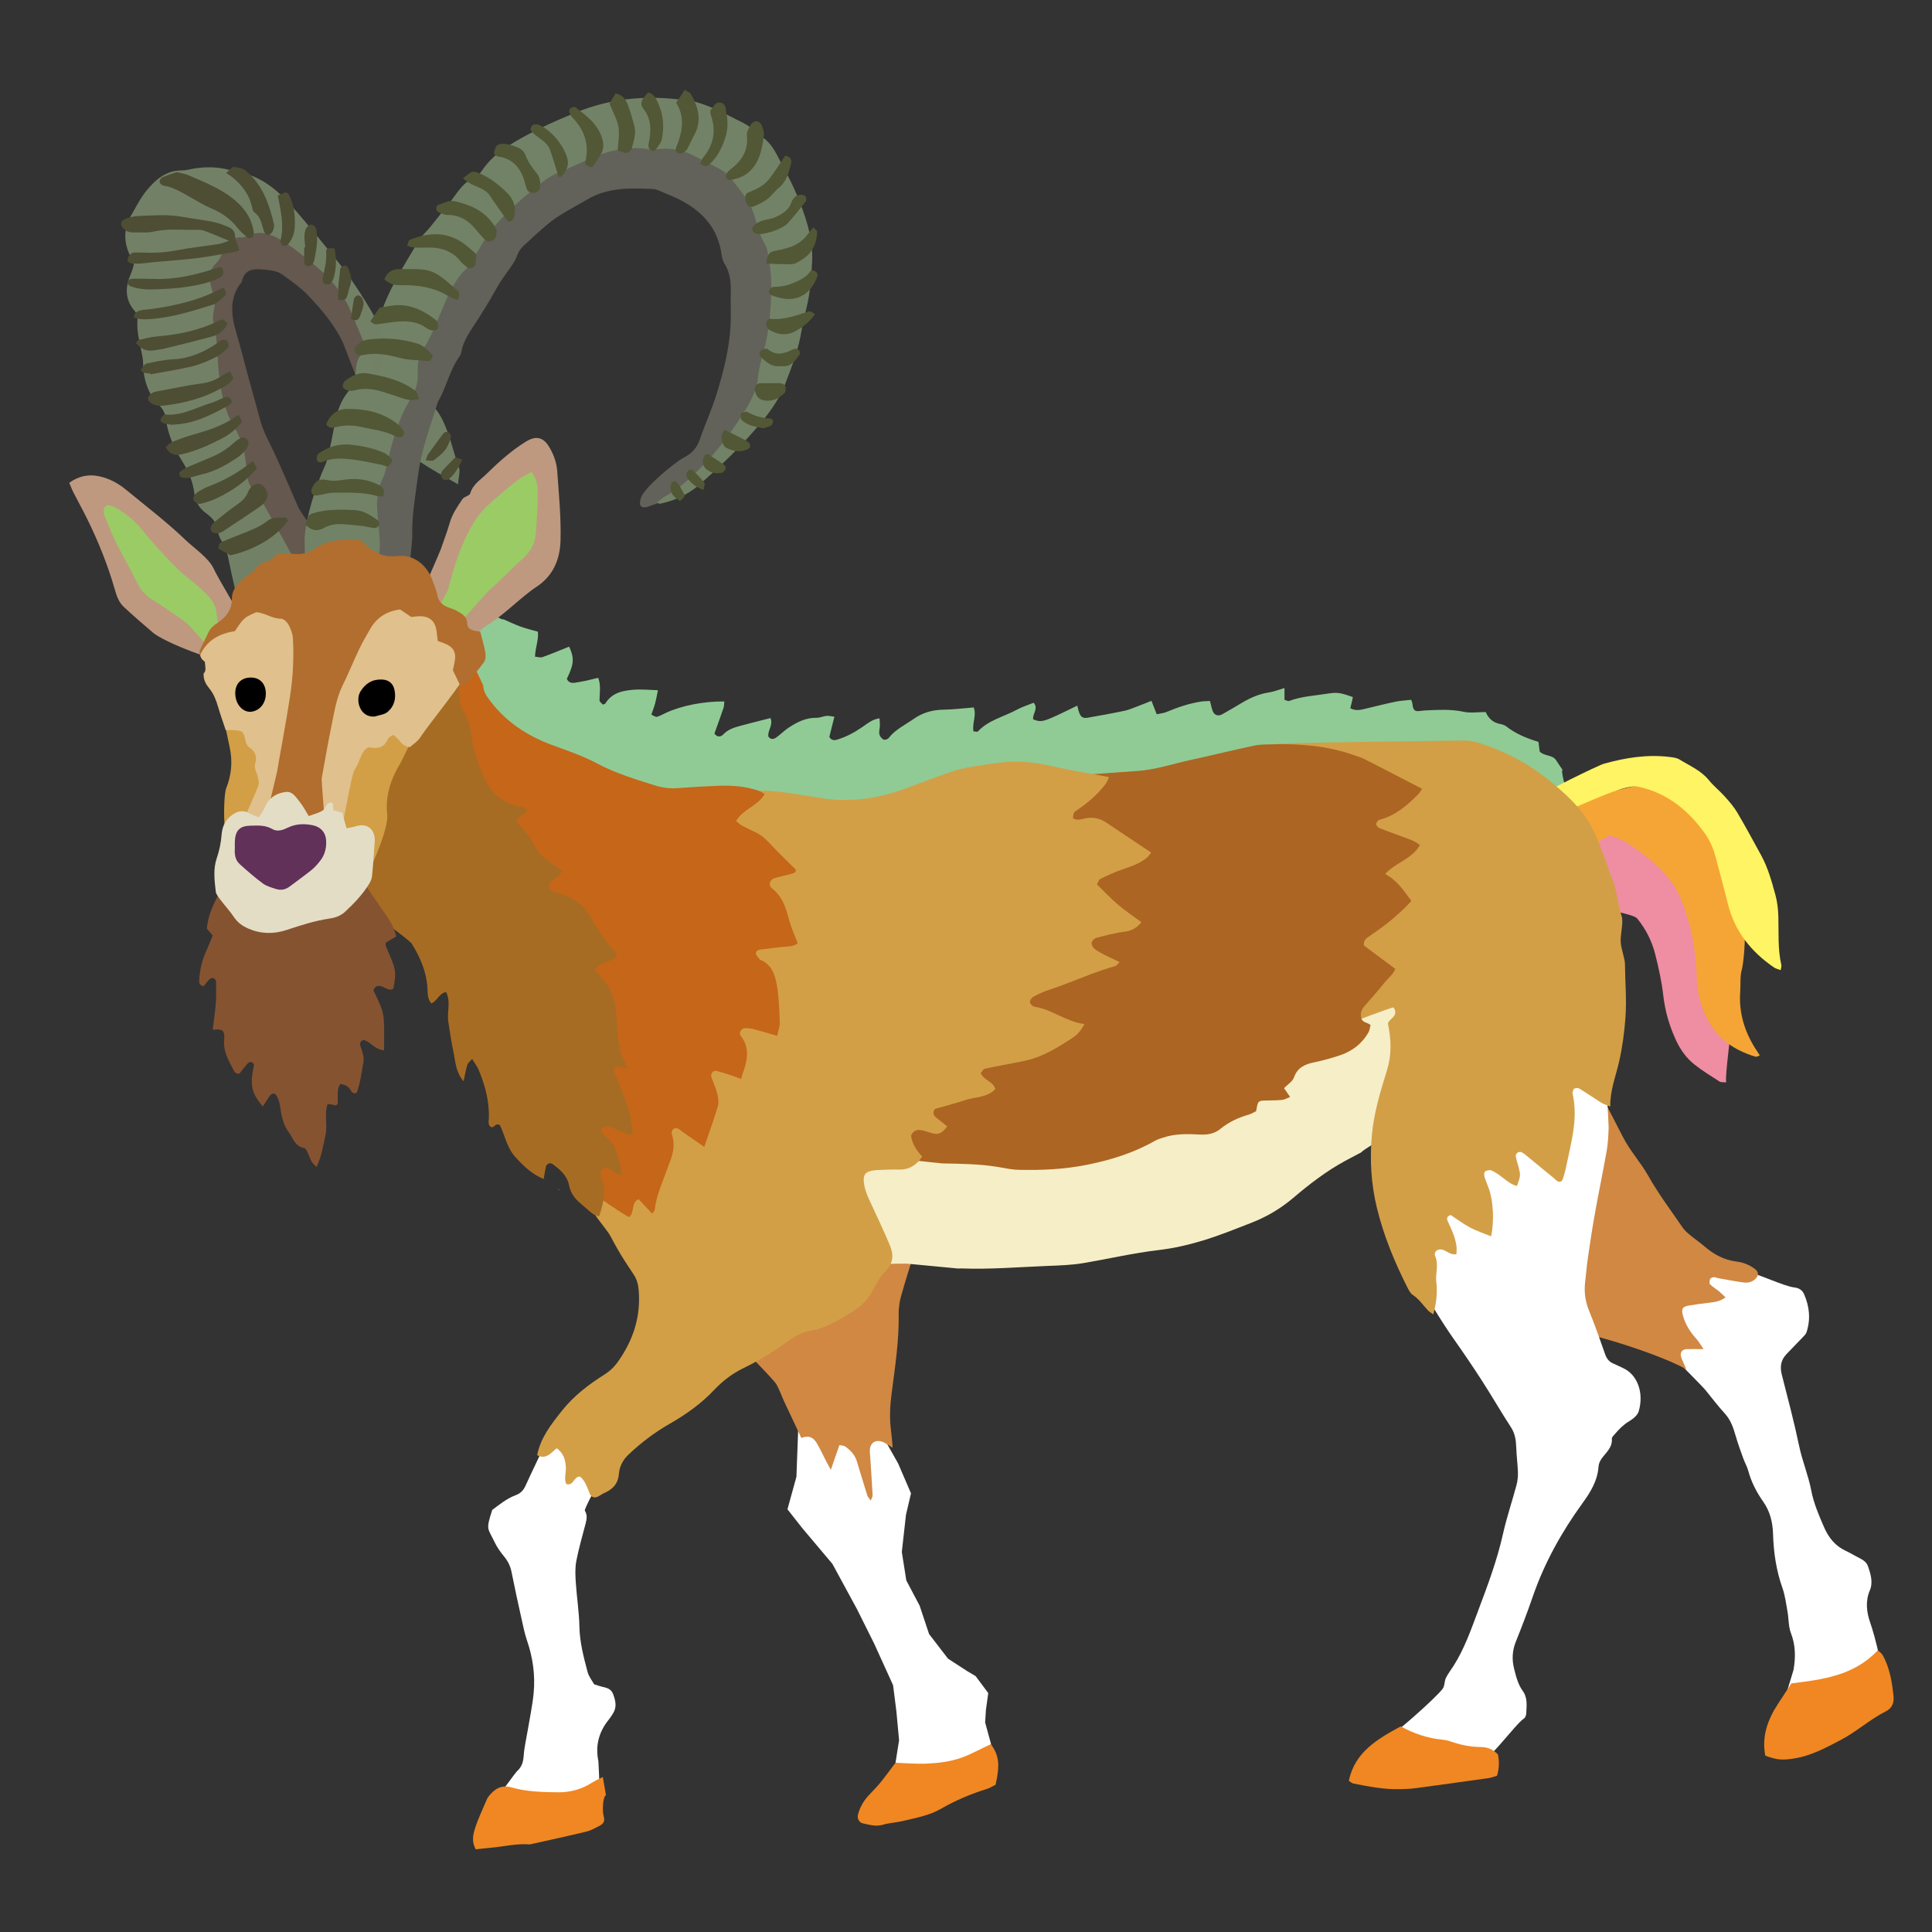 <?xml version="1.0" encoding="iso-8859-1"?>
<!-- Generator: Adobe Illustrator 29.1.0, SVG Export Plug-In . SVG Version: 9.03 Build 55587)  -->
<svg version="1.1" id="&#x30EC;&#x30A4;&#x30E4;&#x30FC;_1"
	 xmlns="http://www.w3.org/2000/svg" xmlns:xlink="http://www.w3.org/1999/xlink" x="0px" y="0px" viewBox="0 0 283.46 283.46"
	 style="enable-background:new 0 0 283.46 283.46;" xml:space="preserve">
<rect x="0" y="0" width="283.46" height="283.46" fill="#333333" stroke="none"/>
<g>
	<polygon style="fill-rule:evenodd;clip-rule:evenodd;fill:#FFFFFF;" points="117.128,209.158 116.851,216.667 115.535,221.441 
		117.684,224.174 122.133,229.457 125.733,236.087 128.25,241.134 131.032,247.252 131.514,251.064 131.912,255.324 
		131.388,258.629 134.368,259.486 139.372,259.486 142.986,257.263 145.412,255.911 144.538,252.72 144.654,250.866 
		144.995,248.406 143.151,245.925 141.881,245.167 139.094,243.359 136.313,239.745 134.924,235.575 132.973,231.879 
		132.313,227.701 132.924,222.247 133.661,219.102 131.771,214.715 127.695,207.491 122.967,208.88 117.684,207.491 	"/>
	<path style="fill-rule:evenodd;clip-rule:evenodd;fill:#90CB95;" d="M122.421,105.151c-0.271,1.079-0.507,2.015-0.742,2.952
		c0.224,0.454,0.607,0.566,1.058,0.438c1.376-0.391,2.609-1.068,3.783-1.873c0.737-0.504,1.432-1.124,2.524-1.28
		c0.023,0.437,0.064,0.762,0.052,1.085c-0.014,0.418-0.158,0.852-0.078,1.246c0.059,0.3,0.33,0.632,0.6,0.787
		c0.166,0.094,0.62-0.033,0.754-0.208c0.982-1.273,2.422-1.935,3.686-2.823c1.298-0.914,2.761-1.332,4.373-1.354
		c1.456-0.021,2.909-0.208,4.43-0.325c0.45,1.128-0.244,2.31-0.04,3.507c0.262,0.012,0.559,0.112,0.647,0.018
		c1.557-1.672,3.783-2.143,5.69-3.177c0.798-0.434,1.681-0.704,2.506-1.041c0.732,0.881-0.216,1.646-0.079,2.447
		c1.355,0.476,1.366,0.472,6.475-2.022c0.066,0.273,0.118,0.528,0.191,0.776c0.255,0.855,0.573,1.129,1.319,0.999
		c1.805-0.312,3.605-0.636,5.398-1.015c0.681-0.144,1.332-0.438,1.989-0.681c0.652-0.243,1.294-0.511,1.982-0.782
		c0.271,0.692,0.497,1.269,0.771,1.968c0.517-0.113,1.003-0.146,1.427-0.325c1.636-0.687,3.302-1.259,5.06-1.532
		c0.404-0.063,0.817-0.055,1.327-0.087c0.142,0.532,0.23,1.006,0.395,1.453c0.225,0.61,0.789,0.833,1.375,0.513
		c0.992-0.542,1.957-1.133,2.931-1.708c1.225-0.725,2.497-1.295,3.929-1.509c0.739-0.111,1.451-0.404,2.304-0.652
		c0,0.678,0,1.201,0,1.734c0.291,0.075,0.53,0.222,0.688,0.162c1.805-0.683,3.72-0.765,5.592-1.067
		c1.48-0.238,1.967-0.137,3.751,0.5c-0.054,0.26-0.105,0.528-0.167,0.796c-0.062,0.265-0.132,0.527-0.21,0.837
		c0.807,0.443,1.551,0.235,2.293,0.059c1.441-0.342,2.878-0.712,4.326-1.013c0.747-0.155,1.521-0.188,2.326-0.28
		c0.089,0.308,0.169,0.484,0.184,0.667c0.064,0.687,0.273,0.999,0.755,0.996c0.351-0.003,0.699-0.087,1.05-0.102
		c1.903-0.078,3.791-0.218,5.697,0.197c1.013,0.22,2.111,0.038,3.24,0.038c0.407,0.951,1.061,1.516,2.002,1.726
		c0.341,0.075,0.726,0.151,0.985,0.357c1.405,1.115,3.032,1.77,4.75,2.291c0.068,0.538,0.127,1.012,0.179,1.41
		c0.718,0.75,1.896,0.436,2.441,1.33c0.247,0.405,0.529,0.79,0.924,1.377c-0.615,0,2.637,9.753,2.325,9.604
		c-0.695-0.334-38.639,1.204-40.29,1.016c-4.151-0.473-63.402,4.94-65.008,5.08c-1.466,0.126-47.845-7.539-49.433-8.127
		c-2.071-0.766-12.388-15.273-12.866-16.252c1.173-3.029,3.67-13.264,2.709-16.252c0.276-0.225,3.731,1.58,4.063,1.354
		c0.288-0.196,2.735,1.681,3.11,1.481c0.831,0.359,1.652,0.758,2.505,1.069c0.792,0.287,1.617,0.48,2.539,0.747
		c0.131,1.197-0.377,2.331-0.425,3.66c0.359,0.029,0.779,0.183,1.104,0.067c1.32-0.468,2.61-1.02,3.908-1.54
		c0.781,1.707,0.72,2.527-0.341,4.731c0.239,0.559,0.702,0.646,1.23,0.561c0.555-0.089,1.113-0.187,1.664-0.305
		c0.538-0.115,1.07-0.261,1.709-0.419c0.41,1.095,0.22,2.139,0.195,3.169c-0.008,0.3-0.007,0.3,0.485,0.769
		c0.128-0.054,0.315-0.071,0.373-0.166c0.963-1.592,2.569-1.889,4.201-2.016c1.114-0.085,2.245,0.039,3.51,0.074
		c-0.146,0.702-0.247,1.314-0.406,1.911c-0.143,0.536-0.349,1.054-0.559,1.673c0.334,0.143,0.607,0.372,0.805,0.319
		c0.468-0.124,0.901-0.378,1.346-0.586c2.219-1.041,5.593-1.713,8.557-1.667c-0.039,0.327-0.022,0.659-0.12,0.951
		c-0.43,1.268-0.894,2.526-1.338,3.764c0.424,0.57,0.936,0.505,1.294,0.127c0.727-0.769,1.663-1.039,2.617-1.295
		c1.413-0.38,2.834-0.731,4.317-1.111c0.436,1.073-0.481,1.86-0.302,2.73c0.348,0.476,0.788,0.371,1.134,0.13
		c0.633-0.443,1.179-1.015,1.82-1.442c1.243-0.829,2.555-1.487,4.123-1.459c0.478,0.008,0.957-0.229,1.444-0.279
		C121.583,105,121.919,105.095,122.421,105.151z"/>
	<path style="fill-rule:evenodd;clip-rule:evenodd;fill:#FFFFFF;" d="M239.799,192.059c1.058-0.085,2.211-7.384,2.539-8.888
		c1.032-0.408,13.18,4.067,14.475,3.556c1.094,0.168,5.01,2.007,6.403,2.158c0.724,0.075,1.216,0.396,1.484,1.014
		c0.786,1.802,0.969,3.664,0.355,5.553c-0.101,0.311-0.394,0.573-0.634,0.825c-0.775,0.821-1.58,1.617-2.351,2.44
		c-0.792,0.849-0.939,1.829-0.652,2.952c0.887,3.487,1.815,6.969,2.55,10.486c0.462,2.222,1.35,4.311,1.775,6.523
		c0.363,1.898,1.116,3.632,1.877,5.382c0.669,1.55,1.65,2.773,3.211,3.491c0.515,0.236,1.002,0.526,1.5,0.794
		c0.681,0.369,1.472,0.66,1.74,1.462c0.359,1.067,0.718,2.16,0.355,3.315c-0.022,0.067-0.053,0.133-0.081,0.196
		c-0.686,1.593-0.493,3.216,0.049,4.757c0.615,1.752,2.531,8.501,1.208,9.595c-1.215,1.004-13.529,4.549-14.475,4.316
		c-0.095-0.192,1.999-6.878,2.016-6.983c0.312-1.833,0.312-3.608-0.385-5.403c-0.371-0.963-0.31-2.083-0.496-3.123
		c-0.21-1.177-0.355-2.387-0.75-3.504c-0.912-2.562-1.293-5.213-1.374-7.897c-0.055-1.754-0.444-3.337-1.452-4.768
		c-0.984-1.395-1.745-2.888-2.195-4.547c-0.166-0.608-0.503-1.168-0.716-1.766c-0.402-1.125-0.816-2.251-1.144-3.398
		c-0.332-1.164-0.713-2.266-1.558-3.195c-0.994-1.094-1.896-2.271-2.827-3.423C249.23,202.722,239.906,193.851,239.799,192.059z"/>
	<path style="fill-rule:evenodd;clip-rule:evenodd;fill:#FFFFFF;" d="M87.166,247.115c0.45,0.143,0.778,0.271,1.121,0.349
		c0.694,0.157,1.369,0.284,1.667,1.09c0.356,0.962,0.587,1.896-0.015,2.841c-0.19,0.295-0.373,0.601-0.594,0.873
		c-1.478,1.809-2.031,3.845-1.548,6.145c0.025,0.131,0.172,3.71,0.148,3.985c-1.532,1.55-5.828,4.966-8.126,5.079
		c-2.065,0.101-7.052-2.885-7.364-3.047c0.232-0.296,3.175-4.363,3.409-4.569c0.684-0.605,0.906-1.339,0.97-2.248
		c0.085-1.254,0.387-2.493,0.592-3.741c0.298-1.81,0.691-3.61,0.867-5.432c0.253-2.629-0.103-5.208-0.964-7.722
		c-0.341-0.996-0.553-2.037-0.781-3.068c-0.519-2.34-1.036-4.679-1.5-7.027c-0.17-0.865-0.53-1.577-1.085-2.252
		c-0.533-0.65-1.039-1.354-1.397-2.11c-1.019-2.141-1.315-1.716-0.347-4.725c1.04-0.771,2.127-1.679,3.467-2.175
		c0.724-0.27,1.146-0.747,1.444-1.434c0.364-0.84,3.515-7.46,3.959-8.347c0.929-0.214,11.508-2.214,11.681-1.777
		c0.179,0.452-7.206,13.437-6.965,13.84c0.375,0.62,0.294,1.202,0.131,1.829c-0.474,1.843-1.019,3.674-1.378,5.541
		c-0.196,1.018-0.149,2.103-0.081,3.148c0.141,2.172,0.49,4.338,0.533,6.513c0.047,2.299,0.628,4.47,1.203,6.649
		C86.388,245.98,86.861,246.558,87.166,247.115z"/>
	<path style="fill-rule:evenodd;clip-rule:evenodd;fill:#64584F;" d="M52.819,56.542c-0.351-0.556-2.293-5.81-2.465-6.18
		c-1.234-2.672-3.118-4.885-5.108-6.983c-1.107-1.167-2.467-2.104-3.773-3.064c-0.749-0.551-1.674-0.648-2.608-0.744
		c-1.585-0.163-2.993-0.177-3.396,1.803c-1.917,2.3-1.529,4.974-0.794,7.447c0.763,2.571,1.377,5.176,2.107,7.751
		c0.5,1.763,0.97,3.535,1.466,5.299c0.461,1.642,1.316,3.113,2.031,4.645c0.657,1.405,1.271,2.829,1.897,4.25
		c0.541,1.225,1.07,2.455,1.6,3.686c0.25,0.583,4.238,6.216,4.473,6.806c0.465,1.181-2.269,2.791-2.878,3.894
		c-1.532,0.201-4.802-0.287-5.079-1.354c-0.54-2.076-10.794-23.095-11.003-24.716c-0.235-1.815-0.817-15.8-1.186-16.76
		c-0.346-0.912,3.65-9.544,3.894-9.649c1.891-0.817,7.53-1.579,8.973-0.508c2.321,1.723,4.584,4.338,6.433,6.603
		c1.478,1.813,5.375,6.29,6.264,8.465C54.157,48.436,53.811,54.782,52.819,56.542z"/>
	<path style="fill-rule:evenodd;clip-rule:evenodd;fill:#EF8DA2;" d="M226.849,122.226c9.48-4.74,18.574-0.287,20.315,1.693
		c0.741,0.842,3.503,11.192,3.724,12.866c0.184,1.394,2.918,12.765,3.047,12.866c0.179,1.55-0.852,7.656-0.678,9.162
		c-0.447-0.054-0.767-0.002-0.968-0.131c-1.246-0.804-2.52-1.575-3.677-2.494c-1.167-0.927-2.041-2.131-2.681-3.499
		c-0.993-2.123-1.633-4.317-1.901-6.664c-0.23-2.018-0.678-4.023-1.174-5.998c-0.484-1.926-1.368-3.696-2.638-5.254
		c-0.951-1.167-12.476-2.211-12.693-3.744C227.389,130.064,227.368,123.974,226.849,122.226z"/>
	<path style="fill-rule:evenodd;clip-rule:evenodd;fill:#BE9980;" d="M34.112,97.087c-2.251,0.227-10.066-2.897-11.676-4.271
		c-1.448-1.237-2.891-2.483-4.283-3.781c-0.739-0.689-1.051-1.643-1.328-2.61c-1.012-3.534-2.384-6.931-4.002-10.228
		c-0.651-1.329-1.377-2.623-2.049-3.941c-0.222-0.434-0.387-0.896-0.613-1.424c1.381-0.987,2.825-1.291,4.404-0.949
		c1.478,0.321,2.776,1.023,3.934,1.978c2.939,2.422,5.975,4.726,8.729,7.372c1.133,1.089,3.435,2.686,4.09,4.141
		c0.635,1.41,4.615,8.021,5.333,9.396c0.557,1.07-2.573,2.677-3.555,3.809C32.488,96.238,34.261,96.823,34.112,97.087z"/>
	<path style="fill-rule:evenodd;clip-rule:evenodd;fill:#BE9980;" d="M61.791,87.437c0.147-0.615,2.685-6.272,2.891-6.873
		c0.433-1.267,0.918-2.52,1.287-3.805c0.379-1.324,1.132-2.434,1.884-3.538c0.251-0.368,1.036-0.473,1.137-0.825
		c0.392-1.347,1.539-2.025,2.418-2.888c1.764-1.727,3.611-3.389,5.723-4.695c1.556-0.964,2.627-0.671,3.518,0.885
		c0.602,1.051,1.014,2.169,1.101,3.392c0.242,3.381,0.576,6.756,0.492,10.154c-0.07,2.868-1.105,5.264-3.534,6.856
		c-2.181,1.428-5.006,4.348-7.265,5.655c-0.416,0.241-4.095,3.272-4.571,3.301C66.644,95.069,61.662,87.975,61.791,87.437z"/>
	<path style="fill-rule:evenodd;clip-rule:evenodd;fill:#728166;" d="M59.252,65.853c0.381-3.055,2.499-5.195,3.555-6.602
		c2.539,0.847,3.665,7.289,4.571,9.481c0.163,0.395-0.167,1.638-0.167,2.329C65.385,70.04,60.335,67.254,59.252,65.853z"/>
	<polygon style="fill-rule:evenodd;clip-rule:evenodd;fill:#FFFFFF;" points="82.031,174.597 81.939,174.601 81.979,174.474 	"/>
	<g>
		<path style="fill-rule:evenodd;clip-rule:evenodd;fill:#4E4E34;" d="M62.455,67.551c0.209-0.547,0.246-0.761,0.36-0.92
			c0.688-0.959,1.397-1.904,2.09-2.86c0.227-0.312,0.493-0.508,0.875-0.333c0.386,0.176,0.439,0.575,0.327,0.892
			c-0.202,0.586-0.414,1.21-0.792,1.684c-0.466,0.584-1.074,1.076-1.689,1.515C63.414,67.679,63.001,67.551,62.455,67.551z"/>
		<path style="fill-rule:evenodd;clip-rule:evenodd;fill:#4E4E34;" d="M67.839,67.456c-0.508,0.993-1.006,1.977-1.855,2.729
			c-0.268,0.237-0.596,0.387-0.944,0.144c-0.396-0.278-0.456-0.934-0.113-1.303c0.519-0.557,1.053-1.099,1.588-1.643
			C66.851,67.041,66.856,67.046,67.839,67.456z"/>
	</g>
	<path style="fill-rule:evenodd;clip-rule:evenodd;fill:#D08843;" d="M249.942,197.939c-1.107,0-1.805-0.015-2.502,0.004
		c-0.651,0.016-1.006,0.539-0.78,1.182c0.18,0.508,0.42,0.994,0.757,1.778c-3.814-2.171-14.982-5.797-19.553-6.051
		c-0.906-1.256-7.928-12.551-8.38-13.967c-0.482-1.51,8.472-32.204,8.634-33.012c0.352,0.232,9.911,18.774,10.03,19.006
		c1.035,2.016,2.584,3.68,3.698,5.66c1.479,2.634,3.32,5.068,5.033,7.572c0.272,0.396,0.651,0.735,1.027,1.049
		c0.704,0.588,1.47,1.107,2.165,1.704c1.37,1.181,2.882,2.002,4.71,2.229c0.983,0.123,1.913,0.485,2.717,1.104
		c0.548,0.423,0.545,0.96,0.062,1.433c-0.509,0.496-1.132,0.613-1.765,0.529c-1.254-0.164-2.493-0.41-3.737-0.631
		c-0.206-0.035-0.409-0.162-0.606-0.145c-0.191,0.014-0.474,0.119-0.532,0.26c-0.099,0.232-0.165,0.639-0.037,0.771
		c0.383,0.395,0.877,0.681,1.309,1.032c0.307,0.25,0.582,0.539,0.976,0.906c-0.774,0.563-1.511,0.681-2.271,0.768
		c-1.048,0.121-2.097,0.258-3.137,0.434c-0.945,0.159-1.102,0.512-0.835,1.488c0.365,1.329,1.089,2.436,2.006,3.444
		C249.246,196.832,249.473,197.255,249.942,197.939z"/>
	<path style="fill-rule:evenodd;clip-rule:evenodd;fill:#FFFFFF;" d="M202.471,255.797c1.694-0.923,8.106-6.571,9.201-8.031
		c0.307-0.41,0.231-1.089,0.468-1.577c0.306-0.631,0.755-1.192,1.132-1.789c1.599-2.525,2.568-5.339,3.609-8.106
		c1.395-3.698,2.779-7.399,3.645-11.278c0.538-2.408,1.34-4.757,1.979-7.146c0.16-0.6,0.222-1.248,0.202-1.869
		c-0.038-1.194-0.205-2.385-0.243-3.581c-0.034-1.077-0.165-2.071-0.783-3.021c-1.465-2.247-2.801-4.582-4.258-6.836
		c-1.412-2.188-2.88-4.345-4.386-6.472c-0.909-1.283-5.222-7.874-5.233-9.363c-0.014-1.768,1.616-22.353,1.524-24.124
		c1.442,0.329,19.122-3.968,19.553-8.126c0.018-0.187,6.061-1.315,6.349-0.762c0.188,0.359,0.806,11.326,0.79,11.729
		c-0.045,1.127-0.09,2.266-0.283,3.37c-0.537,3.058-1.174,6.099-1.722,9.152c-0.388,2.152-0.714,4.312-1.027,6.475
		c-0.183,1.254-0.289,2.52-0.429,3.781c-0.159,1.435,0.053,2.788,0.607,4.139c0.855,2.087,1.596,4.222,2.344,6.349
		c0.229,0.65,0.588,1.102,1.223,1.36c0.459,0.187,0.896,0.427,1.348,0.625c2.226,0.984,3.135,3.752,2.342,6.391
		c-0.179,0.589-0.866,1.122-1.447,1.47c-0.816,0.488-1.434,1.139-2.033,1.831c-0.184,0.214-0.473,0.479-0.454,0.698
		c0.103,1.304-0.855,2.014-1.497,2.914c-0.233,0.326-0.43,0.75-0.455,1.143c-0.135,2.077-1.158,3.75-2.33,5.365
		c-3.086,4.253-5.616,8.794-7.333,13.779c-0.759,2.2-1.586,4.383-2.459,6.541c-0.527,1.306-0.613,2.595-0.282,3.94
		c0.286,1.168,0.577,2.345,1.292,3.341c0.734,1.016,0.549,2.156,0.506,3.275c-0.01,0.26-0.138,0.626-0.333,0.749
		c-1.275,0.806-5.73,7.069-7.412,7.22C215.411,259.421,202.236,255.924,202.471,255.797z"/>
	<path style="fill-rule:evenodd;clip-rule:evenodd;fill:#D08843;" d="M117.57,210.982c-0.859-1.822-1.705-3.605-2.536-5.394
		c-0.386-0.831-0.68-1.712-1.131-2.506c-0.413-0.727-6.578-6.928-7.165-7.723c2.436-1.855,13.097-10.719,15.236-12.697
		c0.857-0.793,14.301-7.513,14.729-7.618c-0.152,1.536-4.578,14.696-4.713,16.075c-0.049,0.49-0.146,0.984-0.135,1.473
		c0.084,4.041-0.545,8.018-1.055,12.006c-0.224,1.756-0.308,3.516-0.069,5.281c0.104,0.764,0.149,1.535,0.242,2.539
		c-0.566-0.347-0.927-0.629-1.335-0.808c-1.15-0.501-2.001,0.038-2.023,1.256c-0.005,0.282,0.045,0.561,0.062,0.844
		c0.123,1.902,0.25,3.805,0.356,5.707c0.008,0.173-0.131,0.352-0.287,0.742c-0.235-0.349-0.428-0.533-0.498-0.756
		c-0.53-1.681-1.033-3.368-1.547-5.053c-0.283-0.925-0.93-1.573-1.683-2.117c-0.198-0.145-0.51-0.133-0.86-0.214
		c-0.406,1.173-0.786,2.27-1.259,3.633c-0.301-0.55-0.468-0.842-0.624-1.142c-0.485-0.938-0.922-1.906-1.462-2.814
		C119.339,210.895,118.615,210.53,117.57,210.982z"/>
	<path style="fill-rule:evenodd;clip-rule:evenodd;fill:#F5A535;" d="M226.849,119.179c0.921-0.264,7.365-3.123,8.422-3.052
		c2.392,0.161,5.27-1.601,7.49-0.672c3.354,1.402,6.358,1.872,8.126,5.079c0.167,0.303,3.303,11.574,4.74,13.881
		c0.679,1.09,0.299,6.488-0.084,7.893c-0.273,1-0.141,2.106-0.219,3.164c-0.22,3,0.576,5.73,2.15,8.259
		c0.217,0.354,0.45,0.698,0.727,1.127c-0.292,0.087-0.495,0.225-0.644,0.179c-3.092-0.937-5.579-2.617-7.098-5.589
		c-0.988-1.933-1.468-3.941-1.525-6.101c-0.1-3.913-0.808-7.738-2.284-11.358c-0.999-2.452-2.755-4.451-4.828-6.081
		c-1.71-1.343-3.419-2.748-5.612-3.307c-0.249-0.063-9.958,5.603-10.04,5.381C225.433,126.028,226.792,119.398,226.849,119.179z"/>
	<path style="fill-rule:evenodd;clip-rule:evenodd;fill:#F6EEC7;" d="M122.904,185.542c-0.395-1.387-5.13-15.344-5.079-16.252
		c0.293-0.135,10.176-9.443,10.497-9.48c0.699-0.084,39.585-4.234,40.629-4.402c1.665-0.268,33.688-19.751,34.873-21.33
		c0.169-0.225,9.329,8.393,9.48,8.125c1.105,1.27-1.306,16.458-1.354,19.299c-0.007,0.417-12.12,7.079-12.186,7.543
		c-0.821,0.437-1.63,0.854-2.428,1.29c-2.747,1.495-5.211,3.392-7.584,5.409c-1.85,1.573-3.908,2.788-6.159,3.662
		c-2.366,0.921-4.727,1.883-7.152,2.613c-2.085,0.629-4.239,1.131-6.399,1.381c-3.726,0.435-7.371,1.289-11.058,1.914
		c-1.762,0.298-3.513,0.348-5.266,0.419c-4.236,0.166-8.47,0.533-12.716,0.367c-0.141-0.004-0.285,0.025-0.422,0.014
		c-2.528-0.234-5.054-0.469-7.578-0.719C132.808,185.375,122.965,185.569,122.904,185.542z"/>
	<path style="fill-rule:evenodd;clip-rule:evenodd;fill:#FFF463;" d="M261.253,142.339c-0.367-0.147-0.713-0.216-0.979-0.399
		c-3.383-2.316-5.792-5.332-6.778-9.395c-0.565-2.332-1.221-4.64-1.83-6.96c-0.328-1.245-0.864-2.394-1.616-3.431
		c-2.442-3.368-5.512-5.823-9.681-6.734c-2.459-0.539-10.714,4.084-13.182,4.437c-0.597,0.085-3.661-1.108-4.401-1.016
		c0.979-1.363,10.199-5.793,11.604-6.398c0.323-0.139,0.639-0.309,0.977-0.402c3.151-0.878,6.345-1.383,9.625-0.978
		c0.487,0.059,1.028,0.124,1.428,0.372c1.49,0.924,3.145,1.601,4.302,3.029c0.708,0.874,1.61,1.584,2.361,2.424
		c0.656,0.735,1.317,1.496,1.816,2.339c1.219,2.066,2.356,4.183,3.509,6.288c0.991,1.812,1.533,3.797,2.074,5.77
		c0.279,1.01,0.401,2.087,0.433,3.137c0.073,2.4-0.107,4.812,0.446,7.183C261.401,141.788,261.306,142.004,261.253,142.339z"/>
	<path style="fill-rule:evenodd;clip-rule:evenodd;fill:#D29F47;" d="M186.769,109.202c0.654-0.191,12.816-0.344,13.203-0.351
		c4.945-0.084,9.891-0.136,14.838-0.209c1.233-0.018,2.358,0.397,3.489,0.801c3.221,1.15,6.179,2.795,8.835,4.931
		c2.481,1.995,4.88,4.141,6.4,6.987c0.958,1.793,1.575,3.77,2.33,5.669c0.155,0.392,0.172,0.848,0.367,1.215
		c1.019,1.907,1.011,4.091,1.672,6.096c0.191,0.574,0.115,1.268,0.038,1.892c-0.239,1.96-0.252,2.031,0.253,3.986
		c0.103,0.406,0.214,0.827,0.218,1.242c0.023,2.611,0.265,5.206,0.071,7.833c-0.162,2.196-0.45,4.36-0.934,6.485
		c-0.48,2.112-1.321,4.142-1.294,6.576c-0.613-0.262-1.004-0.373-1.335-0.579c-1.075-0.675-2.12-1.403-3.204-2.065
		c-0.189-0.115-0.54-0.073-0.764,0.02c-0.129,0.054-0.159,0.357-0.222,0.552c-0.02,0.063-0.008,0.143,0.008,0.212
		c0.834,3.722-0.264,7.268-0.99,10.844c-0.111,0.554-0.285,1.094-0.449,1.635c-0.037,0.127-0.15,0.234-0.233,0.355
		c-0.506,0.223-0.76-0.21-1.06-0.454c-1.319-1.065-2.619-2.156-3.931-3.233c-0.27-0.221-0.544-0.455-0.856-0.6
		c-0.153-0.071-0.44-0.02-0.585,0.087c-0.143,0.105-0.278,0.371-0.246,0.534c0.104,0.552,0.3,1.083,0.431,1.629
		c0.289,1.196,0.281,1.198-0.254,2.71c-0.842-0.196-1.467-0.752-2.129-1.254c-0.504-0.379-1.028-0.76-1.597-1.018
		c-0.255-0.115-0.688-0.017-0.951,0.143c-0.138,0.083-0.162,0.52-0.093,0.754c0.176,0.607,0.446,1.19,0.656,1.789
		c0.653,1.85,0.796,4.803,0.316,6.97c-1.044-0.427-2.11-0.773-3.087-1.288c-0.985-0.52-1.882-1.206-2.825-1.827
		c-0.529,0.125-0.66,0.465-0.433,0.938c0.548,1.143,1.077,2.296,1.261,3.56c0.059,0.404,0.01,0.823,0.01,1.231
		c-0.827,0.179-1.351-0.418-1.998-0.631c-0.234-0.077-0.556-0.069-0.777,0.03c-0.357,0.164-0.491,0.543-0.346,0.896
		c0.374,0.896,0.239,1.806,0.154,2.72c-0.033,0.348-0.042,0.706,0.002,1.052c0.195,1.566,0.011,3.097-0.431,4.771
		c-0.299-0.215-0.585-0.355-0.789-0.574c-0.714-0.773-1.295-1.656-2.206-2.259c-0.38-0.252-0.629-0.752-0.846-1.183
		c-1.886-3.726-3.466-7.572-4.45-11.64c-0.85-3.518-1.055-7.062-0.722-10.701c0.302-3.283,1.255-6.364,2.21-9.455
		c0.693-2.249,0.643-4.436,0.142-6.814c0.06-0.742,1.719-1.101,0.811-2.41c-1.046,0.111-20.487,7.897-21.615,7.606
		c-0.146-0.641,8.784-23.136,8.126-24.039C191.792,130.479,187.281,109.441,186.769,109.202z"/>
	<path style="fill-rule:evenodd;clip-rule:evenodd;fill:#AC6522;" d="M144.234,115.116c0.413-0.426,21.803-1.951,22.416-1.985
		c2.771-0.151,5.395-1.058,8.08-1.641c3.105-0.675,6.189-1.44,9.296-2.098c0.888-0.187,1.826-0.167,2.742-0.19
		c4.05-0.101,8.045,0.231,11.9,1.597c0.533,0.187,1.081,0.352,1.583,0.606c2.758,1.404,5.505,2.832,8.39,4.321
		c-0.165,0.244-0.309,0.543-0.528,0.766c-1.646,1.675-3.396,3.189-5.757,3.794c-0.2,0.05-0.443,0.412-0.441,0.629
		c0.001,0.201,0.263,0.496,0.48,0.583c1.11,0.449,2.247,0.837,3.369,1.264c0.844,0.321,1.735,0.555,2.561,1.22
		c-1.139,2.045-3.525,2.541-5.101,4.241c1.77,0.968,2.734,2.427,3.842,3.958c-0.897,1.048-1.961,1.962-3.018,2.863
		c-1.019,0.866-2.135,1.621-3.24,2.383c-0.44,0.301-0.78,0.595-0.7,1.295c1.459,1.087,2.982,2.224,4.603,3.431
		c-0.289,0.817-1.055,1.361-1.604,2.047c-0.926,1.158-1.908,2.27-2.888,3.385c-0.449,0.51-0.662,1.033-0.511,1.737
		c0.157,0.73,0.857,0.646,1.378,1.063c-0.091,0.335-0.121,0.764-0.312,1.099c-0.958,1.665-2.405,2.764-4.21,3.359
		c-1.203,0.398-2.43,0.746-3.669,1.002c-1.388,0.285-2.523,0.729-3.051,2.247c-0.203,0.586-0.905,0.998-1.45,1.558
		c0.289,0.421,0.557,0.811,0.886,1.292c-0.407,0.158-0.771,0.389-1.152,0.43c-0.771,0.086-1.552,0.069-2.331,0.092
		c-1.244,0.031-1.244,0.029-1.493,1.558c-0.338,0.162-0.699,0.402-1.097,0.516c-1.512,0.435-2.917,1.075-4.135,2.075
		c-0.877,0.72-1.871,0.902-2.977,0.847c-1.829-0.095-3.668-0.158-5.443,0.452c-0.394,0.135-0.811,0.24-1.169,0.446
		c-3.098,1.773-6.429,2.815-9.926,3.523c-3.36,0.681-6.725,0.831-10.117,0.754c-1.049-0.025-2.097-0.268-3.139-0.438
		c-2.661-0.437-5.346-0.44-8.029-0.504c-0.277-0.006-13.013-1.402-13.336-1.402c0-0.546,10.183-20.61,9.142-21.67
		C134.713,147.316,142.812,116.581,144.234,115.116z"/>
	<path style="fill-rule:evenodd;clip-rule:evenodd;fill:#D29F47;" d="M162.72,114.019c-0.2,0.407-0.304,0.733-0.497,0.991
		c-1.203,1.601-2.721,2.86-4.371,3.972c-0.329,0.222-0.319,0.237-0.435,1.061c0.601,0.404,1.249,0.132,1.834,0.021
		c1.119-0.213,2.111-0.009,3.032,0.603c2.168,1.438,4.327,2.891,6.624,4.43c-0.313,0.36-0.487,0.639-0.731,0.828
		c-1.021,0.786-2.21,1.206-3.424,1.611c-1.133,0.377-2.226,0.885-3.3,1.411c-0.25,0.123-0.354,0.549-0.51,0.811
		c1.081,1.05,2.037,2.081,3.102,2.986c1.069,0.907,2.246,1.686,3.422,2.557c-0.692,0.873-1.48,1.28-2.544,1.413
		c-1.391,0.175-2.761,0.548-4.12,0.907c-0.271,0.071-0.608,0.444-0.643,0.714c-0.036,0.275,0.189,0.682,0.428,0.877
		c0.431,0.352,0.946,0.609,1.448,0.869c0.679,0.35,1.377,0.665,2.234,1.076c-0.284,0.268-0.434,0.528-0.639,0.585
		c-3.271,0.9-6.335,2.375-9.545,3.428c-0.881,0.29-1.702,0.646-2.493,1.083c-0.248,0.138-0.517,0.563-0.478,0.809
		c0.04,0.254,0.418,0.613,0.689,0.651c2.567,0.379,4.569,2.189,7.304,2.535c-0.523,1.021-1.104,1.608-1.792,2.057
		c-1.952,1.276-3.928,2.521-6.209,3.15c-0.742,0.205-1.504,0.344-2.26,0.49c-1.45,0.288-2.908,0.534-4.349,0.865
		c-0.256,0.058-0.437,0.45-0.609,0.641c0.5,1.1,1.885,1.21,2.141,2.357c-1.241,1.262-2.916,1.103-4.355,1.581
		c-1.47,0.489-2.976,0.874-4.499,1.314c-0.33,0.445-0.296,0.873,0.172,1.252c0.542,0.437,1.087,0.873,1.627,1.306
		c-0.774,1.048-1.297,1.27-2.26,0.996c-0.538-0.151-1.065-0.375-1.615-0.45c-0.585-0.084-1.131,0.073-1.431,0.808
		c0.144,1.145,0.76,2.14,1.641,3.08c-0.829,1.207-1.846,1.923-3.329,1.901c-1.061-0.019-2.122,0.021-3.181,0.067
		c-0.416,0.018-0.846,0.069-1.239,0.196c-0.636,0.208-0.86,0.606-0.835,1.297c0.038,1.084,0.432,2.06,0.88,3.027
		c1.006,2.175,2.04,4.339,2.964,6.549c0.545,1.3,0.535,2.54-0.59,3.71c-0.818,0.85-1.412,1.944-1.985,2.994
		c-0.704,1.287-1.704,2.285-2.914,3.011c-1.926,1.153-3.785,2.425-6.127,2.788c-1.137,0.176-2.297,0.789-3.242,1.483
		c-2.114,1.558-4.333,2.896-6.687,4.043c-1.602,0.78-2.99,1.846-4.223,3.15c-1.899,2.012-4.133,3.605-6.536,4.98
		c-2.212,1.266-4.237,2.796-6.086,4.558c-0.812,0.773-1.292,1.747-1.376,2.801c-0.12,1.486-0.939,2.279-2.184,2.825
		c-0.32,0.143-0.603,0.371-0.922,0.518c-0.521,0.242-0.966,0.073-1.186-0.476c-0.364-0.913-0.658-1.859-1.415-2.477
		c-0.951-0.02-0.902,1.407-2.007,1.107c-0.364-0.758-0.035-1.605-0.068-2.421c-0.045-1.106-0.309-2.066-1.332-2.843
		c-0.829,0.653-1.575,1.734-2.877,1.018c0.504-2.572,2.051-4.521,3.638-6.521c1.758-2.212,3.926-3.847,6.256-5.322
		c0.738-0.469,1.344-1.019,1.846-1.711c2.324-3.203,3.504-6.739,3.149-10.734c-0.071-0.796-0.273-1.52-0.711-2.187
		c-0.661-1.004-1.333-1.997-1.954-3.025c-0.546-0.902-1.036-1.839-1.543-2.765c-0.523-0.959-4.557-5.552-3.833-6.531
		c0.341,0.279-5.715-8.735-5.417-8.463c0.469,0.428,7.787-19.339,7.787-19.978c0.853,0.073,5.637-19.898,6.094-19.976
		c1.087-0.184,8.94-7.619,9.481-8.126c0.917-0.858,6.568-1.921,7.798-2.109c1.761-0.269,7.469,0.808,9.248,1.072
		c3.978,0.588,7.887,0.099,11.676-1.255c2.39-0.855,4.753-1.786,7.155-2.609c1.063-0.365,2.174-0.631,3.287-0.799
		c2.018-0.307,4.049-0.669,6.081-0.71c2.105-0.041,4.198,0.356,6.271,0.824c2.196,0.496,4.428,0.844,6.643,1.256
		C162.026,113.883,162.29,113.935,162.72,114.019z"/>
	<path style="fill-rule:evenodd;clip-rule:evenodd;fill:#C56619;" d="M60.605,99.88c0.517-0.334,6.765-5.35,7.11-5.755
		c0.159,0.089,3.181,6.385,3.184,6.453c0.027,0.978,0.585,1.692,1.142,2.416c2.319,2.998,5.347,4.969,8.87,6.279
		c2.249,0.836,4.527,1.583,6.662,2.726c2.686,1.44,5.608,2.316,8.504,3.231c1.087,0.343,2.191,0.496,3.345,0.404
		c1.97-0.157,3.946-0.271,5.921-0.344c2.057-0.075,4.099,0.053,6.059,0.765c0.255,0.093,0.479,0.267,0.794,0.447
		c-1.007,1.743-3.168,2.187-4.208,3.966c0.324,0.25,0.56,0.488,0.843,0.642c0.62,0.337,1.26,0.64,1.899,0.942
		c0.842,0.397,1.534,0.954,2.172,1.648c1.237,1.346,2.569,2.604,3.876,3.909c-0.016,0.441-0.38,0.526-0.703,0.613
		c-0.818,0.22-1.654,0.376-2.461,0.631c-0.718,0.226-0.93,1.038-0.335,1.498c1.643,1.271,2.089,3.111,2.601,4.962
		c0.278,1.002,0.73,1.956,1.157,3.069c-0.594,0.534-1.449,0.457-2.255,0.55c-1.048,0.118-2.095,0.252-3.144,0.373
		c-0.388,0.046-0.762,0.228-0.733,0.605c0.022,0.289,0.345,0.555,0.542,0.825c0.038,0.053,0.11,0.089,0.175,0.116
		c1.576,0.667,2.071,2.134,2.333,3.57c0.325,1.796,0.38,3.646,0.451,5.478c0.026,0.675-0.234,1.363-0.369,2.079
		c-1.258-0.358-2.379-0.698-3.512-0.991c-0.405-0.105-0.838-0.134-1.26-0.134c-0.486,0.002-0.912,0.713-0.606,1.1
		c1.37,1.737,1.028,3.553,0.352,5.408c-0.093,0.258-0.156,0.527-0.276,0.944c-0.44-0.163-0.797-0.306-1.163-0.425
		c-0.803-0.262-1.601-0.55-2.42-0.75c-0.524-0.127-0.954,0.423-0.775,0.931c0.283,0.797,0.651,1.569,0.854,2.385
		c0.149,0.601,0.257,1.301,0.09,1.872c-0.578,1.952-1.284,3.867-1.994,5.952c-1.137-0.786-2.166-1.498-3.194-2.21
		c-0.231-0.161-0.436-0.375-0.687-0.484c-0.164-0.073-0.43-0.067-0.583,0.023c-0.155,0.09-0.284,0.313-0.314,0.498
		c-0.031,0.194,0.057,0.413,0.111,0.613c0.307,1.139,0.158,2.246-0.224,3.333c-0.279,0.8-0.586,1.591-0.881,2.385
		c-0.614,1.652-1.304,3.281-1.493,5.062c-0.019,0.175-0.206,0.331-0.371,0.581c-0.704-0.752-1.361-1.45-2-2.131
		c-1.17,0.562-0.526,1.915-1.381,2.627c-1.111-0.442-8.231-5.513-9.021-6.23c0.156-0.803-4.968-19.543-5.418-21.33
		C78.768,150.453,61.861,101.493,60.605,99.88z"/>
	<path style="fill-rule:evenodd;clip-rule:evenodd;fill:#A76C23;" d="M46.724,121.21c0.318-0.893,18.932-26.647,19.637-27.425
		c0.36-0.396,1.004,9.432,1.282,9.894c0.693,1.156,1.267,2.362,1.438,3.725c0.286,2.257,0.93,4.418,1.844,6.491
		c1.03,2.333,2.71,3.925,5.294,4.428c0.34,0.066,0.663,0.234,0.989,0.366c0.04,0.017,0.052,0.104,0.14,0.29
		c-0.487,0.404-1.002,0.832-1.551,1.287c0.071,0.214,0.079,0.458,0.206,0.581c0.974,0.942,1.802,1.991,2.41,3.206
		c0.521,1.047,1.357,1.796,2.293,2.455c0.571,0.402,1.143,0.804,1.771,1.247c-0.31,0.86-1.183,1.059-1.651,1.649
		c-0.451,0.566-0.404,1.102,0.234,1.354c0.526,0.208,1.081,0.335,1.612,0.528c1.635,0.598,3.004,1.519,3.874,3.098
		c1.061,1.924,2.236,3.771,3.807,5.333c0.085,0.087,0.089,0.254,0.14,0.409c-0.669,1.239-2.556,0.782-3.223,2.241
		c0.264,0.271,0.501,0.512,0.734,0.756c1.48,1.535,2.272,3.368,2.396,5.503c0.075,1.268,0.168,2.539,0.312,3.801
		c0.087,0.77,0.236,1.542,0.462,2.282c0.198,0.645,0.544,1.247,0.907,2.047c-0.458-0.081-0.714-0.123-0.968-0.175
		c-0.204-0.039-0.403-0.097-0.655-0.156c-0.166,0.224-0.331,0.444-0.446,0.599c0.623,1.561,1.263,3.031,1.8,4.537
		c0.544,1.521,0.848,3.107,1.053,4.641c-0.394,0.436-0.714,0.238-1.026,0.107c-0.845-0.355-1.67-0.76-2.537-1.048
		c-0.264-0.087-0.727,0.048-0.929,0.25c-0.279,0.279-0.101,0.654,0.188,0.919c0.156,0.143,0.304,0.297,0.468,0.43
		c0.86,0.703,1.357,1.637,1.602,2.686c0.206,0.875,0.569,1.732,0.565,2.783c-1.065-0.002-1.573-1.103-2.525-0.992
		c-0.523,0.27-0.681,0.707-0.469,1.238c0.785,1.964,0.397,3.851-0.303,5.896c-0.385-0.159-0.725-0.227-0.972-0.417
		c-0.615-0.477-1.184-1.01-1.78-1.512c-0.83-0.702-1.437-1.516-1.653-2.633c-0.273-1.414-1.3-2.307-2.403-3.106
		c-0.381-0.277-0.886-0.079-0.994,0.385c-0.125,0.538-0.203,1.085-0.33,1.8c-1.764-0.746-2.996-1.942-4.165-3.244
		c-1.219-1.358-1.535-3.148-2.229-4.634c-0.631-0.429-0.801,0.271-1.214,0.295c-0.608-0.246-0.456-0.805-0.437-1.254
		c0.104-2.531-0.542-4.901-1.499-7.203c-0.209-0.504-0.567-0.944-0.961-1.583c-0.32,0.387-0.615,0.595-0.697,0.867
		c-0.216,0.716-0.337,1.458-0.547,2.418c-1.188-1.404-1.188-2.936-1.493-4.347c-0.311-1.446-0.519-2.916-0.748-4.38
		c-0.222-1.427,0.406-2.933-0.319-4.369c-1.071,0.169-1.296,1.369-2.189,1.655c-0.569-0.701-0.507-1.5-0.552-2.25
		c-0.145-2.396-1.067-4.507-2.308-6.509c-0.333-0.538-5.008-3.792-5.218-4.372C54.329,131.725,48.54,123.005,46.724,121.21z"/>
	<path style="fill-rule:evenodd;clip-rule:evenodd;fill:#865331;" d="M31.206,151.08c0.171-1.404,0.368-2.658,0.46-3.916
		c0.077-1.05,0.062-2.109,0.026-3.164c-0.016-0.469-0.608-0.675-0.958-0.338c-0.35,0.34-0.622,0.76-0.846,1.042
		c-0.712-0.169-0.678-0.564-0.661-0.891c0.079-1.494,0.409-2.927,1.039-4.292c0.35-0.76,0.647-1.546,0.945-2.27
		c-0.321-0.369-0.545-0.624-0.854-0.978c0.199-3.636,3.613-8.12,4.516-8.715c0.531,0.631,13.814-2.301,14.475-3.047
		c0.869,0.102,6.183,8.182,6.568,8.717c0.898,1.254,1.857,2.496,2.218,4.172c-0.516,0.302-1.03,0.599-1.49,0.866
		c-0.032,0.255-0.098,0.41-0.055,0.52c0.264,0.656,0.572,1.292,0.833,1.949c0.664,1.677,0.692,2.199,0.283,4.341
		c-0.688,0.369-1.191-0.229-1.773-0.377c-0.61-0.153-0.94,0.073-1.152,0.599c1.615,3.347,1.615,3.347,1.573,7.476
		c-0.004,0.408-0.001,0.819-0.001,1.308c-1.349-0.044-1.981-1.238-2.99-1.508c-0.525,0.143-0.599,0.523-0.499,0.849
		c0.247,0.81,0.606,1.605,0.446,2.466c-0.281,1.512-0.438,3.056-0.99,4.46c-0.522,0.167-0.739-0.139-0.908-0.438
		c-0.312-0.548-0.792-0.777-1.499-0.877c-0.11,0.282-0.307,0.579-0.332,0.891c-0.052,0.694-0.017,1.398-0.017,2.002
		c-0.295,0.421-0.549,0.196-0.803,0.137c-0.192-0.045-0.393-0.049-0.695-0.085c-0.523,1.535,0.021,3.112-0.317,4.597
		c-0.343,1.498-0.539,3.047-1.311,4.645c-0.307-0.33-0.566-0.522-0.708-0.78c-0.236-0.431-0.378-0.912-0.598-1.355
		c-0.121-0.244-0.295-0.615-0.488-0.648c-1.35-0.206-1.637-1.441-2.274-2.305c-0.725-0.98-1.031-2.173-1.2-3.362
		c-0.122-0.854-0.252-1.661-0.821-2.29c-0.496-0.109-0.7,0.183-0.897,0.48c-0.295,0.448-0.587,0.898-0.899,1.381
		c-1.712-2.077-1.918-3.137-1.269-6.164c-0.312-0.46-0.675-0.477-1.029-0.067c-0.408,0.472-0.784,0.972-1.134,1.412
		c-0.531,0.064-0.719-0.27-0.874-0.565c-0.755-1.439-1.571-2.864-1.342-4.593c0.019-0.139,0.011-0.283-0.001-0.424
		C32.83,151.122,32.546,150.951,31.206,151.08z"/>
	<path style="fill-rule:evenodd;clip-rule:evenodd;fill:#62625A;" d="M59.929,84.306c-1.279,0.056-8.195,0.092-8.294,0
		c-1.166-1.099,0.93-13.154,1.016-14.559c0.061-0.948,5.157-16.018,5.079-16.76c-0.235-2.212,8.076-14.82,8.803-15.575
		c0.6-0.626,11.594-12.512,12.528-13.374c1.256-1.162,8.938-3.946,10.666-4.74c1.585-0.729,13.516,0.137,14.22,0.508
		c1.31,0.689,8.597,8.122,9.48,9.48c0.74,1.139,1.91,14.8,1.693,17.437c-0.228,2.776-0.099,4.798-0.847,7.448
		c-0.132,0.474-2.837,6.647-3.555,7.788c-2.424,3.851-3.365,3.594-6.771,6.602c-0.938,0.829-1.863,3.385-8.803,5.755
		c-0.149,0.051-1.862,0.677-1.016-1.523c0.913-1.653,4.093-4.228,5.527-5.248c0.287-0.203,0.609-0.358,0.915-0.534
		c1.014-0.582,1.713-1.376,2.105-2.526c0.775-2.269,1.784-4.462,2.489-6.752c1.183-3.847,2.134-7.757,2.056-11.836
		c-0.02-0.99-0.025-1.98,0-2.971c0.041-1.507-0.098-2.955-0.94-4.278c-0.254-0.399-0.363-0.924-0.431-1.404
		c-0.509-3.599-2.609-6.032-5.682-7.718c-1.109-0.609-2.309-1.053-3.474-1.558c-0.256-0.11-0.537-0.217-0.812-0.229
		c-3.326-0.149-6.659-0.285-9.678,1.504c-2.005,1.185-4.127,2.191-5.921,3.705c-1.183,1-2.332,2.046-3.46,3.11
		c-0.353,0.335-0.69,0.758-0.851,1.206c-0.513,1.432-1.519,2.534-2.341,3.762c-0.627,0.935-1.136,1.949-1.714,2.918
		c-0.541,0.908-1.095,1.807-1.657,2.7c-1.012,1.607-2.247,3.098-2.583,5.054c-0.034,0.203-0.125,0.415-0.246,0.581
		c-1.431,1.974-1.895,4.404-3.074,6.496c-0.069,0.124-0.136,0.253-0.176,0.386c-1.042,3.438-2.352,6.814-2.818,10.395
		c-0.402,3.073-0.974,6.137-0.873,9.262C60.499,79.157,60.03,83.702,59.929,84.306z"/>
	<path style="fill-rule:evenodd;clip-rule:evenodd;fill:#D29F47;" d="M48.078,124.004c-0.075-0.406,4.598-19.164,5.333-20.315
		c1.04-0.307,9.42-1.423,9.65-1.27c0.402,0.266-3.997,8.878-4.2,9.326c-0.144,0.318-0.349,0.608-0.517,0.916
		c-1.029,1.879-1.653,3.857-1.6,6.033c0.025,0.958,0.73,1.754-2.571,9.118C53.344,127.761,48.777,124.004,48.078,124.004z"/>
	<path style="fill-rule:evenodd;clip-rule:evenodd;fill:#D29F47;" d="M42.492,104.451c-0.04,0.549-3.66,18.126-3.809,18.792
		c-1.025,0.327-4.553-1.599-5.586-1.27c-0.335-0.991-0.26-5.43,0.083-6.291c0.78-1.955,0.968-3.944,0.527-6.002
		c-0.042-0.198-1.194-5.554-1.118-5.736C32.656,103.784,42.013,104.347,42.492,104.451z"/>
	<path style="fill-rule:evenodd;clip-rule:evenodd;fill:#728267;" d="M96.36,73.751c0.438-0.333,0.797-0.678,1.218-0.911
		c2.38-1.319,4.269-3.192,6.127-5.148c2.256-2.379,4.123-5.023,5.809-7.811c0.845-1.395,1.531-2.826,1.698-4.515
		c0.137-1.392,0.546-2.765,0.91-4.126c0.568-2.127,0.824-4.288,0.956-6.482c0.122-2.05,0.163-4.086-0.179-6.119
		c-0.024-0.139-0.007-0.286-0.04-0.422c-0.201-0.822-0.231-1.751-0.653-2.44c-1.234-2.015-1.253-4.501-2.587-6.442
		c-0.878-1.277-1.829-2.511-2.836-3.687c-0.393-0.46-1.011-0.752-1.562-1.051c-1.054-0.571-2.147-1.066-3.2-1.634
		c-1.732-0.935-3.552-1.325-5.513-1.08c-0.476,0.059-0.973,0.059-1.446-0.012c-2.065-0.311-4.114-0.089-6.068,0.5
		c-1.814,0.547-3.528,1.429-5.283,2.17c-0.26,0.11-0.489,0.303-0.756,0.384c-1.871,0.569-3.378,1.699-4.846,2.951
		c-2.205,1.882-4.405,3.774-6.173,6.078c-0.94,1.225-1.641,2.633-2.463,3.951c-0.333,0.535-0.614,1.152-1.074,1.548
		c-1.28,1.102-1.95,2.581-2.699,4.018c-0.262,0.5-0.443,1.039-0.67,1.555c-0.938,2.128-1.697,4.334-3.012,6.29
		c-0.736,1.095-0.758,2.43-0.729,3.695c0.03,1.266-0.333,2.351-0.987,3.398c-1.862,2.983-2.733,6.332-3.542,9.704
		c-0.163,0.68-0.266,1.403-0.58,2.014c-0.562,1.102-0.777,2.252-0.862,3.462c-0.136,1.968,0.959,6.954,0.039,8.683
		c-1.243,0-4.271,1.905-5.586,2.031c-1.324,0.127-3.494,0.235-4.909,0.508c-0.062-0.423-0.195-5.532-0.169-5.925
		c0.191-3.03,1.664-7.64,2.957-10.482c0.432-0.952,0.61-2.027,0.841-3.061c0.292-1.306,0.488-2.634,0.787-3.94
		c0.316-1.386,0.83-2.694,1.721-3.834c0.667-0.851,1.041-1.827,1.18-2.907c0.139-1.09,0.077-2.284,1.295-2.921
		c0.134-0.07,0.218-0.383,0.203-0.572c-0.068-0.837,0.283-1.441,0.786-2.099c0.545-0.71,0.945-1.583,1.213-2.445
		c1.275-4.1,3.591-7.661,5.749-11.303c0.425-0.718,1.101-1.285,1.635-1.944c1.065-1.316,2.117-2.644,3.163-3.974
		c0.395-0.5,0.741-1.039,1.141-1.533c0.535-0.661,1.105-1.284,1.942-1.585c0.628-0.225,1.021-0.698,1.393-1.243
		c1.005-1.482,2.335-2.67,3.827-3.619c1.543-0.981,3.173-1.841,4.82-2.646c1.71-0.837,3.467-1.583,5.23-2.303
		c4.746-1.938,9.681-2.477,14.755-1.916c0.631,0.07,1.297-0.023,1.898,0.141c1.151,0.313,2.292,0.698,3.391,1.161
		c1.169,0.492,2.283,1.11,3.422,1.669c1.013,0.499,2.05,0.96,2.783,1.877c0.087,0.11,0.178,0.244,0.299,0.299
		c2.198,1.01,2.9,3.187,3.938,5.087c0.673,1.238,1.311,2.504,1.85,3.805c1.3,3.143,2.421,6.359,2.238,9.819
		c-0.119,2.245-0.275,4.503-0.809,6.709c-0.267,1.098-0.545,2.198-0.724,3.312c-0.44,2.742-1.411,5.326-2.412,7.881
		c-0.718,1.831-1.796,3.519-3.04,5.065c-2.889,3.589-6.18,6.789-9.651,9.804c-1.638,1.421-3.566,2.273-5.677,2.719
		C96.729,73.934,96.594,73.832,96.36,73.751z"/>
	<path style="fill-rule:evenodd;clip-rule:evenodd;fill:#728166;" d="M55.442,54.934c-0.841-1.466-3.869-9.279-4.587-10.564
		c-1.368-2.444-3.279-4.397-5.466-6.107c-0.779-0.608-1.537-1.247-2.332-1.832c-0.683-0.5-1.381-0.989-2.119-1.399
		c-1.476-0.821-3.013-1.201-4.646-0.399c-0.247,0.121-0.546,0.22-0.812,0.2c-1.569-0.117-2.329,0.87-2.781,2.125
		c-0.248,0.687-0.559,1.247-1.079,1.755c-0.831,0.808-0.985,1.842-0.736,2.944c0.108,0.479,0.229,0.958,0.381,1.425
		c0.268,0.829,0.303,1.644,0.106,2.503c-0.123,0.535-0.183,1.146-0.055,1.669c0.632,2.559,0.522,5.188,0.827,7.775
		c0.31,2.665,0.794,5.277,2.235,7.639c1.196,1.963,1.679,4.197,1.801,6.465c0.078,1.45,0.52,2.606,1.67,3.485
		c0.112,0.084,0.26,0.166,0.31,0.285c0.924,2.169,6.356,10.747,6.617,13.265c-0.861,0.683-8.54,4.191-8.888,4.317
		c-0.796-0.45-2.273-8.094-2.425-8.747c-0.178-0.763-0.347-1.484-0.81-2.147c-0.315-0.452-0.593-1.014-0.644-1.549
		c-0.121-1.254-0.836-2.066-1.776-2.741c-1.044-0.748-1.567-1.732-1.73-3.011c-0.218-1.694-0.893-3.212-1.806-4.689
		c-1.151-1.855-2.079-3.867-2.346-6.081c-0.099-0.826-0.423-1.489-0.982-2.052c-1.699-1.709-2.334-3.809-2.37-6.162
		c-0.01-0.625-0.146-1.256-0.277-1.874c-0.31-1.451-0.66-2.893-0.563-4.398c0.033-0.497-0.013-0.97-0.377-1.384
		c-1.501-1.706-1.432-3.576-0.558-5.533c0.171-0.385,0.264-0.805,0.417-1.29c-0.255-0.596-0.547-1.232-0.803-1.884
		c-0.717-1.825-0.588-3.607,0.382-5.3c0.733-1.279,1.401-2.629,2.333-3.75c1.305-1.569,2.846-2.908,5.118-2.886
		c0.558,0.006,1.117-0.163,1.673-0.257c1.763-0.3,3.513-0.291,5.254,0.167c0.815,0.214,1.65,0.353,2.46,0.584
		c2.755,0.792,4.85,2.61,6.68,4.669c2.533,2.85,4.91,5.839,7.299,8.81c1.662,2.065,5.612,8.127,6.419,10.62
		C56.69,50.319,56.089,54.037,55.442,54.934z"/>
	<path style="fill-rule:evenodd;clip-rule:evenodd;fill:#9BCB65;" d="M77.977,69.238c0.826,1.133,0.931,2.205,0.919,3.247
		c-0.019,1.902-0.128,3.806-0.28,5.703c-0.11,1.369-0.626,2.568-1.685,3.538c-1.715,1.571-3.325,3.259-5.066,4.799
		c-0.779,0.687-4.566,5.268-5.504,5.737c-0.549,0.274-0.154,0.477-0.762,0c-0.464-0.367-1.922-0.236-2.539-0.508
		c0.016-0.263,2.625-5.066,2.692-5.327c0.882-3.341,1.889-6.64,3.682-9.623c0.539-0.897,1.185-1.773,1.944-2.485
		c1.438-1.346,2.974-2.591,4.513-3.823C76.482,70.022,77.195,69.702,77.977,69.238z"/>
	<path style="fill-rule:evenodd;clip-rule:evenodd;fill:#9BCB65;" d="M32.588,94.801c-0.745,2.757-3.846-2.465-5.602-3.704
		c-1.499-1.059-3.012-2.102-4.57-3.069c-1.062-0.658-1.803-1.49-2.347-2.629c-0.94-1.972-2.081-3.849-3.053-5.807
		c-0.658-1.322-1.186-2.709-1.738-4.083c-0.097-0.242-0.051-0.554-0.029-0.83c0.028-0.328,0.47-0.656,0.779-0.551
		c0.462,0.157,0.937,0.327,1.343,0.589c1.19,0.769,2.306,1.633,3.229,2.726c0.912,1.082,1.806,2.179,2.766,3.215
		c1.15,1.241,2.289,2.509,3.567,3.609c1.321,1.137,4.501,3.367,4.753,5.2C31.753,89.941,32.393,94.303,32.588,94.801z"/>
	<g>
		<path style="fill-rule:evenodd;clip-rule:evenodd;fill:#4E4E34;" d="M33.594,35.325c-1.261-0.52-2.271-0.958-3.297-1.347
			c-0.387-0.147-0.819-0.268-1.228-0.257c-2.179,0.065-4.367-0.23-6.544,0.258c-0.947,0.214-1.967,0.117-2.956,0.118
			c-0.342,0-0.74-0.043-1.015-0.221c-0.325-0.209-0.696-0.55-0.772-0.894c-0.094-0.431,0.303-0.782,0.729-0.915
			c0.535-0.168,1.089-0.346,1.643-0.368c2.184-0.084,4.372-0.287,6.551,0.102c1.524,0.272,3.063,0.454,4.582,0.755
			c0.753,0.15,1.486,0.439,2.199,0.735c0.607,0.253,0.999,0.655,1.017,1.44c0.015,0.588,0.356,1.168,0.606,1.914
			c-0.106,0.069-0.265,0.25-0.454,0.283c-1.939,0.337-3.878,0.71-5.83,0.953c-2.097,0.261-4.208,0.392-6.312,0.585
			c-0.56,0.051-1.115,0.148-1.675,0.187c-0.49,0.033-0.986,0.05-1.473,0.006c-0.372-0.034-0.719-0.279-0.635-0.678
			c0.063-0.303,0.312-0.624,0.571-0.811c0.199-0.145,0.541-0.126,0.819-0.128c0.635-0.003,1.27,0.035,1.907,0.039
			c1.27,0.009,2.52-0.089,3.779-0.337c2.068-0.405,4.174-0.617,6.259-0.942C32.518,35.732,32.949,35.531,33.594,35.325z"/>
		<path style="fill-rule:evenodd;clip-rule:evenodd;fill:#4E4E34;" d="M25.932,25.25c0.588,0.151,1.159,0.222,1.665,0.44
			c2.195,0.944,4.44,1.831,6.358,3.275c1.593,1.199,2.835,2.722,3.221,4.778c0.039,0.204,0.098,0.425,0.053,0.617
			c-0.043,0.186-0.17,0.405-0.328,0.496c-0.151,0.089-0.462,0.119-0.573,0.024c-0.528-0.457-1.075-0.917-1.501-1.465
			c-1.025-1.316-2.317-2.212-3.853-2.847c-0.967-0.401-1.865-0.976-2.788-1.481c-1.354-0.739-2.639-1.617-4.219-1.859
			c-0.218-0.033-0.52-0.319-0.555-0.526c-0.034-0.206,0.166-0.584,0.36-0.67C24.47,25.722,25.211,25.503,25.932,25.25z"/>
		<path style="fill-rule:evenodd;clip-rule:evenodd;fill:#4E4E34;" d="M21.669,58.548c0.207-0.733,0.71-1.013,1.385-1.131
			c2.141-0.379,4.265-0.866,6.418-1.144c1.163-0.151,2.168-0.507,3.112-1.157c0.332-0.229,0.713-0.388,1.177-0.635
			c0.19,0.404,0.332,0.708,0.46,0.982c-0.365,0.824-1.112,1.126-1.771,1.5c-2.542,1.448-5.327,2.157-8.198,2.523
			C23.28,59.609,22.263,59.582,21.669,58.548z"/>
		<path style="fill-rule:evenodd;clip-rule:evenodd;fill:#4E4E34;" d="M33.815,81.479c-0.574-0.319-1.174-0.654-1.722-0.96
			c-0.144-0.602,0.158-0.882,0.562-1.056c0.838-0.359,1.691-0.685,2.536-1.027c1.426-0.58,2.892-1.078,4.12-2.06
			c0.76-0.607,1.696-0.353,2.555-0.459c0.117-0.014,0.273,0.284,0.403,0.432C40.692,78.687,37.488,80.632,33.815,81.479z"/>
		<path style="fill-rule:evenodd;clip-rule:evenodd;fill:#4E4E34;" d="M35.496,61.87c-0.798,1.085-1.774,1.855-2.928,2.456
			c-1.885,0.98-3.804,1.843-5.883,2.322c-0.999,0.231-1.811,0.039-2.38-1.046c0.301-0.25,0.569-0.599,0.922-0.741
			c1.046-0.422,2.109-0.818,3.195-1.123c2.295-0.642,4.547-1.37,6.594-2.911C35.219,61.27,35.36,61.576,35.496,61.87z"/>
		<path style="fill-rule:evenodd;clip-rule:evenodd;fill:#4E4E34;" d="M33.186,25.376c0.57-0.482,0.848-0.9,1.08-0.877
			c0.604,0.061,1.321,0.155,1.761,0.518c2.464,2.033,3.476,4.882,4.168,7.872c0.074,0.312-0.038,0.704-0.168,1.013
			c-0.097,0.226-0.337,0.476-0.564,0.542c-0.421,0.123-0.637-0.223-0.753-0.566c-0.336-0.983-0.439-2.07-1.416-2.742
			c-0.192-0.133-0.261-0.496-0.321-0.767c-0.405-1.811-1.442-3.2-2.855-4.343C33.898,25.85,33.658,25.703,33.186,25.376z"/>
		<path style="fill-rule:evenodd;clip-rule:evenodd;fill:#4E4E34;" d="M19.921,50.31c0.135-0.146,0.251-0.391,0.414-0.429
			c0.886-0.206,1.776-0.443,2.68-0.518c3.181-0.265,6.262-0.883,9.135-2.341c0.512-0.258,0.521-0.238,1.232,0.431
			c-0.448,1.031-1.273,1.658-2.325,1.942c-2.236,0.602-4.485,1.151-6.735,1.704c-0.543,0.134-1.101,0.205-1.653,0.294
			C21.512,51.577,20.836,51.311,19.921,50.31z"/>
		<path style="fill-rule:evenodd;clip-rule:evenodd;fill:#4E4E34;" d="M39.313,72.519c-0.103,0.784-0.524,1.362-1.107,1.764
			c-1.845,1.273-3.723,2.498-5.59,3.741c-0.058,0.039-0.121,0.072-0.186,0.094c-0.483,0.163-0.968,0.248-1.382-0.138
			c-0.319-0.297-0.142-0.935,0.455-1.422c1.031-0.84,2.072-1.672,3.157-2.438c0.701-0.495,1.338-0.983,1.677-1.815
			c0.271-0.667,0.734-1.315,1.502-1.312C38.76,70.996,39.014,71.844,39.313,72.519z"/>
		<path style="fill-rule:evenodd;clip-rule:evenodd;fill:#4E4E34;" d="M22.048,54.778c-0.142,0-0.283,0.005-0.423-0.001
			c-0.583-0.029-1.068-0.34-0.917-0.592c0.203-0.337,0.499-0.778,0.827-0.851c1.299-0.287,2.623-0.558,3.95-0.628
			c2.341-0.124,4.361-1.013,6.266-2.271c0.233-0.154,0.421-0.404,0.671-0.499c0.234-0.087,0.561-0.111,0.781-0.015
			c0.309,0.136,0.456,0.917,0.213,1.14c-0.514,0.47-1.03,0.991-1.643,1.288c-1.132,0.55-2.3,1.091-3.515,1.387
			c-2.038,0.498-4.122,0.8-6.188,1.185C22.062,54.873,22.055,54.826,22.048,54.778z"/>
		<path style="fill-rule:evenodd;clip-rule:evenodd;fill:#4E4E34;" d="M32.526,39.245c0.341,0.639,0.366,1.14-0.295,1.49
			c-1.521,0.805-3.196,1.091-4.859,1.354c-1.321,0.209-2.669,0.281-4.008,0.346c-1.482,0.073-2.973,0.087-4.377-0.509
			c-0.149-0.063-0.297-0.342-0.285-0.51c0.011-0.161,0.206-0.382,0.368-0.44c0.254-0.092,0.549-0.092,0.827-0.092
			c0.918,0.004,1.839,0.009,2.755,0.043c3.01,0.113,5.88-0.578,8.719-1.463c0.268-0.084,0.532-0.183,0.8-0.262
			C32.233,39.183,32.308,39.216,32.526,39.245z"/>
		<path style="fill-rule:evenodd;clip-rule:evenodd;fill:#4E4E34;" d="M19.6,46.594c0.102-0.808,0.615-0.935,1.063-1.063
			c0.401-0.113,0.835-0.104,1.252-0.157c3.771-0.491,7.439-1.343,10.773-3.164c0.554,0.451,0.63,0.917,0.187,1.312
			c-0.517,0.461-1.065,1.002-1.696,1.2c-3.21,1.006-6.431,2.013-9.835,2.129c-0.349,0.012-0.702-0.034-1.049-0.077
			C20.092,46.748,19.897,46.673,19.6,46.594z"/>
		<path style="fill-rule:evenodd;clip-rule:evenodd;fill:#4E4E34;" d="M36.482,65.062c-0.063,0.168-0.121,0.543-0.327,0.791
			c-0.405,0.48-0.837,0.975-1.357,1.312c-1.59,1.031-3.226,1.991-5.108,2.419c-0.683,0.155-1.346,0.393-2.032,0.526
			c-0.319,0.063-0.68,0.011-1.005-0.07c-0.322-0.08-0.455-0.671-0.197-0.869c0.324-0.249,0.68-0.475,1.056-0.638
			c1.281-0.559,2.586-1.067,3.866-1.632c1.098-0.486,2.085-1.149,2.968-1.975c0.301-0.281,0.668-0.507,1.038-0.693
			C35.833,64.008,36.445,64.398,36.482,65.062z"/>
		<path style="fill-rule:evenodd;clip-rule:evenodd;fill:#4E4E34;" d="M37.1,67.632c0.28,0.497,0.445,0.79,0.599,1.066
			c-1.648,1.989-3.686,3.342-5.914,4.419c-0.747,0.363-1.564,0.607-2.375,0.798c-0.264,0.062-0.666-0.154-0.901-0.359
			c-0.262-0.23-0.115-0.853,0.208-1.13c0.211-0.182,0.446-0.342,0.689-0.477c0.369-0.205,0.74-0.414,1.133-0.56
			C32.846,70.528,34.977,69.354,37.1,67.632z"/>
		<path style="fill-rule:evenodd;clip-rule:evenodd;fill:#4E4E34;" d="M25.17,62.325c-0.17-0.031-0.724-0.103-1.258-0.245
			c-0.158-0.043-0.387-0.306-0.365-0.433c0.04-0.245,0.211-0.481,0.374-0.687c0.072-0.091,0.256-0.145,0.383-0.135
			c2.423,0.196,4.477-1.047,6.68-1.707c0.669-0.201,1.293-0.549,1.946-0.812c0.355-0.142,0.694-0.106,0.925,0.243
			c0.25,0.377,0.081,0.714-0.238,0.89c-2.339,1.288-4.7,2.534-7.423,2.806C25.983,62.266,25.772,62.278,25.17,62.325z"/>
		<path style="fill-rule:evenodd;clip-rule:evenodd;fill:#4E4E34;" d="M40.754,28.675c0.474-0.195,0.843-0.346,1.144-0.47
			c0.223,0.134,0.394,0.175,0.446,0.278c0.813,1.538,1,3.199,0.899,4.901c-0.057,0.935-0.389,1.793-1.013,2.495
			c-0.14,0.159-0.495,0.203-0.733,0.17c-0.125-0.017-0.238-0.304-0.308-0.487c-0.046-0.122-0.032-0.282,0-0.415
			C41.674,33.031,41.203,30.973,40.754,28.675z"/>
		<path style="fill-rule:evenodd;clip-rule:evenodd;fill:#4E4E34;" d="M44.791,36.275c-0.048-0.548-0.141-1.1-0.125-1.647
			c0.012-0.4,0.087-0.841,0.279-1.182c0.143-0.252,0.537-0.529,0.789-0.506c0.25,0.023,0.617,0.385,0.665,0.647
			c0.12,0.679,0.154,1.39,0.105,2.08c-0.059,0.833-0.219,1.661-0.381,2.483c-0.051,0.259-0.194,0.555-0.391,0.716
			c-0.18,0.146-0.501,0.196-0.74,0.162c-0.14-0.02-0.339-0.287-0.346-0.45c-0.039-0.765-0.017-1.533-0.017-2.299
			C44.682,36.278,44.735,36.277,44.791,36.275z"/>
		<path style="fill-rule:evenodd;clip-rule:evenodd;fill:#4E4E34;" d="M49.637,43.98c-0.124-1.573,0.118-3.091,0.296-4.606
			c0.019-0.168,0.397-0.359,0.636-0.408c0.142-0.029,0.426,0.16,0.493,0.316c0.355,0.839,0.682,1.683,0.308,2.629
			c-0.205,0.519-0.254,1.099-0.46,1.617C50.743,43.945,50.374,44.161,49.637,43.98z"/>
		<path style="fill-rule:evenodd;clip-rule:evenodd;fill:#4E4E34;" d="M49.088,36.45c0.287,1.431,0.281,2.874-0.124,4.304
			c-0.091,0.321-0.277,0.667-0.525,0.875c-0.165,0.137-0.534,0.111-0.78,0.043c-0.144-0.041-0.297-0.301-0.315-0.477
			c-0.028-0.269,0.045-0.551,0.097-0.823c0.211-1.094,0.504-2.167,0.415-3.308C47.806,36.437,48.022,36.357,49.088,36.45z"/>
		<path style="fill-rule:evenodd;clip-rule:evenodd;fill:#4E4E34;" d="M51.49,46.804c0.151-1.037,0.26-2.004,0.451-2.956
			c0.042-0.21,0.354-0.487,0.566-0.51c0.199-0.022,0.523,0.201,0.628,0.403c0.152,0.292,0.26,0.683,0.198,0.995
			c-0.119,0.613-0.324,1.219-0.574,1.792C52.574,46.953,52.201,47.147,51.49,46.804z"/>
	</g>
	<g>
		<path style="fill-rule:evenodd;clip-rule:evenodd;fill:#525735;" d="M47.851,62.249c0.51-1.329,1.555-2.21,2.948-2.243
			c2.704-0.065,5.316,0.464,7.521,2.204c0.37,0.291,0.685,0.686,0.933,1.089c0.218,0.358-0.214,0.92-0.609,0.853
			c-0.206-0.036-0.426-0.062-0.609-0.154c-1.595-0.808-3.37-0.974-5.073-1.367c-1.224-0.282-2.514-0.273-3.76,0.054
			C48.688,62.82,48.231,62.843,47.851,62.249z"/>
		<path style="fill-rule:evenodd;clip-rule:evenodd;fill:#525735;" d="M63.474,52.107c-0.08,0.505-0.263,0.925-0.786,0.864
			c-1.322-0.156-2.652-0.102-3.977-0.453c-1.759-0.465-3.572-0.829-5.422-0.432c-0.199,0.042-0.415,0.029-0.618,0.007
			c-0.532-0.058-0.825-0.683-0.532-1.109c0.463-0.674,1.085-1.069,1.914-1.171c2.411-0.298,4.778-0.123,7.109,0.574
			C62.167,50.688,62.797,51.439,63.474,52.107z"/>
		<path style="fill-rule:evenodd;clip-rule:evenodd;fill:#525735;" d="M67.128,44.053c-0.556-0.257-1.071-0.446-1.538-0.72
			c-2.002-1.182-4.205-1.509-6.471-1.495c-1.383,0.01-1.508,0.031-2.729-0.831c0.383-1.017,1.092-1.543,2.204-1.526
			c0.21,0.003,0.421-0.004,0.634-0.005c4.066-0.01,4.281-0.003,7.727,3C67.374,42.839,67.576,43.21,67.128,44.053z"/>
		<path style="fill-rule:evenodd;clip-rule:evenodd;fill:#525735;" d="M61.479,58.549c-1.041,0.249-1.717,0.138-2.391-0.1
			c-0.794-0.281-1.598-0.531-2.397-0.795c-1.484-0.491-2.978-0.823-4.548-0.42c-0.335,0.085-0.714,0.16-1.036,0.084
			c-0.307-0.074-0.722-0.297-0.806-0.548c-0.081-0.245,0.11-0.725,0.336-0.902c0.965-0.754,2.088-1.292,3.324-1.077
			c2.493,0.436,4.973,0.993,7.032,2.599C61.254,57.597,61.294,58.085,61.479,58.549z"/>
		<path style="fill-rule:evenodd;clip-rule:evenodd;fill:#525735;" d="M44.808,76.973c0.176-0.486,0.339-0.938,0.478-1.317
			c0.192-0.134,0.294-0.246,0.42-0.287c2.056-0.673,4.182-0.615,6.296-0.534c1.313,0.051,2.396,0.779,3.438,1.504
			c0.161,0.112,0.232,0.547,0.15,0.753c-0.079,0.191-0.428,0.403-0.639,0.385c-0.63-0.051-1.246-0.245-1.875-0.319
			c-0.973-0.115-1.951-0.206-2.929-0.257c-0.927-0.049-1.823,0.111-2.649,0.571C46.591,77.977,45.749,77.924,44.808,76.973z"/>
		<path style="fill-rule:evenodd;clip-rule:evenodd;fill:#525735;" d="M54.32,47.172c0.482-0.722,0.9-1.351,1.353-2.03
			c0.606-0.099,1.228-0.208,1.851-0.299c2.409-0.353,4.411,0.595,6.268,1.986c0.166,0.124,0.38,0.286,0.416,0.461
			c0.065,0.322,0.098,0.703-0.026,0.987c-0.063,0.151-0.486,0.217-0.74,0.199c-0.266-0.018-0.562-0.129-0.778-0.29
			c-1.678-1.249-3.565-1.122-5.475-0.868c-0.694,0.093-1.388,0.226-2.086,0.262C54.882,47.591,54.646,47.35,54.32,47.172z"/>
		<path style="fill-rule:evenodd;clip-rule:evenodd;fill:#525735;" d="M59.736,36.061c0.136-0.326,0.184-0.794,0.385-0.875
			c2.75-1.101,5.458-1.27,7.989,0.6c0.564,0.417,1.078,0.903,1.742,1.464c-0.019,0.457,0.008,1.013-0.083,1.547
			c-0.081,0.472-0.805,0.725-1.196,0.435c-0.393-0.29-0.781-0.611-1.088-0.986c-1.167-1.428-2.712-1.903-4.483-1.928
			C61.958,36.304,60.893,36.492,59.736,36.061z"/>
		<path style="fill-rule:evenodd;clip-rule:evenodd;fill:#525735;" d="M72.897,33.883c-0.06,0.375-0.071,0.589-0.127,0.791
			c-0.209,0.743-1.129,0.996-1.671,0.444c-0.444-0.452-0.871-0.926-1.268-1.42c-1.075-1.33-2.374-2.166-4.157-2.163
			c-0.466,0-0.945-0.234-1.393-0.425c-0.367-0.157-0.362-0.927,0.02-1.048c0.788-0.248,1.531-0.734,2.421-0.539
			c2.19,0.479,4.161,1.344,5.538,3.211C72.545,33.117,72.729,33.573,72.897,33.883z"/>
		<path style="fill-rule:evenodd;clip-rule:evenodd;fill:#525735;" d="M51.123,65.211c1.646,0.158,3.452,0.463,5.148,1.191
			c0.487,0.209,0.886,0.651,1.276,1.037c0.103,0.102-0.421,0.978-0.648,0.981c-0.337,0.005-0.673-0.183-1.018-0.247
			c-1.524-0.286-3.042-0.649-4.579-0.808c-1.321-0.136-2.676-0.171-3.957,0.405c-0.332,0.149-0.788,0.076-0.865-0.33
			c-0.054-0.288,0.075-0.774,0.292-0.924c1.12-0.769,2.359-1.259,3.741-1.303C50.654,65.208,50.795,65.211,51.123,65.211z"/>
		<path style="fill-rule:evenodd;clip-rule:evenodd;fill:#525735;" d="M56.201,72.824c-0.38-0.023-0.669,0.011-0.926-0.064
			c-2.07-0.591-4.196-0.471-6.305-0.47c-0.825,0-1.646,0.302-2.476,0.405c-0.238,0.03-0.608-0.084-0.728-0.26
			c-0.125-0.186-0.111-0.566-0.007-0.792c0.519-1.127,1.116-1.472,2.338-1.195c0.865,0.197,1.678,0.036,2.507-0.077
			c1.724-0.236,3.374-0.027,4.934,0.756C56.153,71.437,56.588,71.865,56.201,72.824z"/>
		<path style="fill-rule:evenodd;clip-rule:evenodd;fill:#525735;" d="M112.105,19.615c-0.242,1.952-0.516,3.659-1.715,5.107
			c-0.88,1.062-2.006,1.493-3.281,1.688c-0.171,0.026-0.499-0.119-0.534-0.247c-0.066-0.237-0.038-0.555,0.077-0.773
			c0.123-0.235,0.373-0.416,0.595-0.585c1.61-1.237,2.569-2.795,2.346-4.895c-0.066-0.635,0.278-1.08,0.545-1.56
			c0.42-0.756,1.241-0.745,1.622,0.041C111.968,18.818,112.026,19.317,112.105,19.615z"/>
		<path style="fill-rule:evenodd;clip-rule:evenodd;fill:#525735;" d="M89.427,15.188c0.252-0.423,0.564-0.949,0.887-1.492
			c1.063,0.223,1.512,0.94,1.81,1.723c0.376,0.985,0.666,2.005,0.94,3.024c0.308,1.139-0.107,2.23-0.361,3.315
			c-0.067,0.276-0.467,0.65-0.728,0.663c-0.44,0.023-0.891-0.208-1.341-0.333c0.056-1.254,0.287-2.395,0.106-3.466
			C90.558,17.548,89.968,16.544,89.427,15.188z"/>
		<path style="fill-rule:evenodd;clip-rule:evenodd;fill:#525735;" d="M85.88,24.107c-0.014-0.069-0.053-0.145-0.037-0.207
			c0.656-2.538,0-4.709-1.793-6.584c-0.232-0.242-0.411-0.563-0.525-0.879c-0.053-0.149,0.056-0.426,0.183-0.553
			c0.124-0.123,0.363-0.139,0.556-0.182c0.06-0.014,0.146,0.018,0.199,0.059c1.606,1.244,3.246,2.438,3.885,4.541
			c0.292,0.962,0.227,1.776-0.357,2.581c-0.329,0.453-0.593,0.951-0.917,1.41C86.817,24.656,86.568,24.607,85.88,24.107z"/>
		<path style="fill-rule:evenodd;clip-rule:evenodd;fill:#525735;" d="M72.444,22.505c0.124-0.333,0.182-0.868,0.478-1.159
			c0.241-0.237,0.778-0.277,1.168-0.235c0.552,0.059,1.102,0.235,1.629,0.429c0.605,0.223,1.144,0.579,1.384,1.222
			c0.375,1.006,0.967,1.869,1.66,2.676c0.498,0.583,0.54,1.276,0.454,1.997c-0.045,0.377-0.192,0.668-0.575,0.796
			c-0.473,0.158-1.123-0.007-1.312-0.396c-0.151-0.309-0.217-0.66-0.307-0.998c-0.558-2.058-1.657-3.558-3.935-3.867
			c-0.133-0.018-0.258-0.105-0.378-0.175C72.651,22.763,72.614,22.697,72.444,22.505z"/>
		<path style="fill-rule:evenodd;clip-rule:evenodd;fill:#525735;" d="M100.461,13.178c0.44,0.283,0.757,0.375,0.877,0.582
			c1.143,1.968,1.698,3.989,0.47,6.153c-0.378,0.667-0.645,1.399-1.045,2.051c-0.159,0.258-0.519,0.444-0.826,0.547
			c-0.427,0.143-0.881-0.295-0.777-0.713c0.084-0.335,0.242-0.651,0.357-0.979c0.674-1.921,0.889-3.828-0.313-5.734
			C99.586,14.503,99.961,13.935,100.461,13.178z"/>
		<path style="fill-rule:evenodd;clip-rule:evenodd;fill:#525735;" d="M67.928,26.148c0.589-0.42,0.943-0.822,1.373-0.933
			c0.35-0.092,0.813,0.113,1.188,0.276c1.445,0.627,2.662,1.598,3.788,2.674c1.037,0.99,1.522,2.208,1.146,3.65
			c-0.106,0.409-0.355,0.789-0.908,0.661c-0.89-1.262-1.801-2.507-2.659-3.788C70.971,27.371,69.206,27.44,67.928,26.148z"/>
		<path style="fill-rule:evenodd;clip-rule:evenodd;fill:#525735;" d="M115.211,22.827c0.217,0.096,0.536,0.143,0.69,0.33
			c0.154,0.184,0.252,0.533,0.193,0.763c-0.354,1.35-0.675,2.713-1.855,3.668c-0.595,0.481-1.036,1.157-1.645,1.613
			c-0.604,0.452-1.306,0.792-2.008,1.081c-0.529,0.218-0.892-0.047-1.107-0.635c-0.263-0.723-0.18-1.222,0.376-1.438
			c1.195-0.466,2.326-1.027,3.104-2.073C113.702,25.14,114.363,24.082,115.211,22.827z"/>
		<path style="fill-rule:evenodd;clip-rule:evenodd;fill:#525735;" d="M112.416,38.666c0.24-1.458,0.426-1.68,1.279-1.858
			c0.683-0.143,1.37-0.283,2.036-0.49c1.177-0.366,2.15-1.04,2.865-2.067c0.193-0.279,0.436-0.523,0.745-0.886
			c0.243,0.274,0.56,0.467,0.553,0.646c-0.105,2.484-1.292,3.684-3.125,4.594c-0.357,0.176-0.825,0.18-1.242,0.176
			C114.543,38.772,113.56,38.711,112.416,38.666z"/>
		<path style="fill-rule:evenodd;clip-rule:evenodd;fill:#525735;" d="M104.227,16.206c0.429-0.486,0.679-1.241,1.412-1.16
			c0.956,0.107,0.816,1.056,0.951,1.681c0.442,2.031-0.149,3.907-1.124,5.665c-0.335,0.608-0.808,1.159-1.3,1.656
			c-0.365,0.37-0.864,0.478-1.412-0.035c0.115-0.27,0.182-0.628,0.386-0.87c1.606-1.896,1.966-3.999,1.133-6.325
			C104.227,16.691,104.248,16.54,104.227,16.206z"/>
		<path style="fill-rule:evenodd;clip-rule:evenodd;fill:#525735;" d="M95.131,13.549c0.841,0.24,1.155,0.991,1.461,1.673
			c0.746,1.654,0.871,3.416,0.518,5.173c-0.115,0.577-0.578,1.095-0.934,1.603c-0.087,0.123-0.441,0.199-0.565,0.123
			c-0.209-0.129-0.433-0.383-0.462-0.61c-0.041-0.332,0.076-0.687,0.131-1.031c0.259-1.571,0.23-3.052-0.812-4.422
			C93.812,15.195,94.03,14.66,95.131,13.549z"/>
		<path style="fill-rule:evenodd;clip-rule:evenodd;fill:#525735;" d="M111.338,34.357c-0.147-0.039-0.354-0.082-0.553-0.151
			c-0.415-0.144-0.556-0.744-0.249-1.045c0.519-0.509,1.138-0.788,1.858-0.918c0.55-0.099,1.113-0.245,1.609-0.494
			c0.887-0.444,1.74-0.966,2.087-1.996c0.221-0.655,0.658-1.104,1.353-1.187c0.237-0.029,0.593,0.075,0.724,0.247
			c0.13,0.172,0.159,0.596,0.036,0.756c-0.867,1.11-1.736,2.227-2.702,3.25C114.788,33.578,112.484,34.342,111.338,34.357z"/>
		<path style="fill-rule:evenodd;clip-rule:evenodd;fill:#525735;" d="M81.955,25.948c-0.412-1.315-0.787-2.655-1.255-3.961
			c-0.504-1.408-2.134-1.786-2.884-2.96c0.098-0.645,0.451-0.889,1.045-0.779c0.136,0.024,0.267,0.09,0.395,0.15
			c1.669,0.773,3.429,2.955,3.953,4.714c0.352,1.185-0.121,2.032-0.869,2.827C82.273,26.007,82.074,25.948,81.955,25.948z"/>
		<path style="fill-rule:evenodd;clip-rule:evenodd;fill:#525735;" d="M119.032,39.595c0.896,0.171,1.04,0.638,0.829,1.143
			c-1.387,3.331-4.007,3.62-6.531,2.627c-0.353-0.138-0.641-0.385-0.473-0.78c0.091-0.214,0.391-0.473,0.604-0.48
			c0.845-0.025,1.646-0.097,2.462-0.405C117.184,41.222,118.389,40.712,119.032,39.595z"/>
		<path style="fill-rule:evenodd;clip-rule:evenodd;fill:#525735;" d="M119.582,46.088c-0.822,1.194-1.837,1.95-2.951,2.539
			c-1.287,0.679-2.599,0.466-3.804-0.259c-0.247-0.147-0.402-0.576-0.44-0.894c-0.024-0.2,0.245-0.44,0.397-0.65
			c0.031-0.042,0.135-0.049,0.203-0.042c2.021,0.199,3.862-0.5,5.727-1.115C118.918,45.6,119.246,45.916,119.582,46.088z"/>
		<path style="fill-rule:evenodd;clip-rule:evenodd;fill:#525735;" d="M114.584,53.699c-1.344,0.22-2.17-0.58-2.982-1.345
			c-0.267-0.252-0.227-0.686,0.062-0.942c0.18-0.16,0.481-0.207,0.737-0.25c0.115-0.019,0.272,0.074,0.376,0.157
			c1.02,0.816,2.077,0.631,3.153,0.139c0.254-0.116,0.508-0.265,0.776-0.297c0.168-0.021,0.418,0.099,0.527,0.238
			c0.11,0.139,0.191,0.446,0.111,0.567C116.679,52.983,115.949,53.937,114.584,53.699z"/>
		<path style="fill-rule:evenodd;clip-rule:evenodd;fill:#525735;" d="M113.158,56.228c0.492,0,0.989-0.049,1.47,0.021
			c0.232,0.033,0.566,0.256,0.615,0.453c0.074,0.298,0.059,0.764-0.126,0.955c-0.818,0.835-1.85,1.278-3.029,1.094
			c-0.766-0.118-1.182-0.692-1.333-1.451c-0.107-0.546,0.185-1.022,0.72-1.061c0.558-0.039,1.122-0.009,1.682-0.009
			C113.158,56.228,113.158,56.228,113.158,56.228z"/>
		<path style="fill-rule:evenodd;clip-rule:evenodd;fill:#525735;" d="M106.298,63.038c1.158,0.58,2.026,1.009,2.886,1.451
			c0.243,0.125,0.48,0.272,0.694,0.439c0.252,0.197,0.216,0.78-0.045,0.92c-1.086,0.586-2.182,0.379-3.204-0.11
			c-0.606-0.291-0.736-1.018-0.764-1.636C105.849,63.762,106.137,63.41,106.298,63.038z"/>
		<path style="fill-rule:evenodd;clip-rule:evenodd;fill:#525735;" d="M111.968,62.841c-1.166-0.257-2.312-0.386-3.148-1.22
			c-0.184-0.183-0.196-0.652-0.112-0.938c0.046-0.152,0.464-0.199,0.718-0.28c0.059-0.019,0.146,0.003,0.203,0.035
			c1.059,0.574,2.171,0.932,3.39,0.958c0.153,0.003,0.431,0.277,0.419,0.407c-0.019,0.229-0.161,0.54-0.347,0.645
			C112.735,62.649,112.312,62.728,111.968,62.841z"/>
		<path style="fill-rule:evenodd;clip-rule:evenodd;fill:#525735;" d="M103.836,66.598c0.932,0.618,1.688,1.097,2.415,1.618
			c0.141,0.1,0.271,0.399,0.22,0.538c-0.085,0.232-0.287,0.524-0.499,0.587c-0.78,0.23-1.533,0.074-2.205-0.392
			c-0.431-0.3-0.649-0.724-0.629-1.26C103.159,67.163,103.283,66.711,103.836,66.598z"/>
		<path style="fill-rule:evenodd;clip-rule:evenodd;fill:#525735;" d="M103.224,71.89c-1.084-0.393-1.671-0.889-2.174-1.483
			c-0.176-0.207-0.354-0.488-0.361-0.74c-0.006-0.23,0.174-0.514,0.357-0.68c0.11-0.099,0.464-0.102,0.568-0.002
			c0.609,0.579,1.213,1.172,1.73,1.83C103.478,70.985,103.288,71.407,103.224,71.89z"/>
		<path style="fill-rule:evenodd;clip-rule:evenodd;fill:#525735;" d="M99.77,73.516c-0.7-0.471-1.37-0.956-1.399-1.938
			c-0.012-0.451,0.061-0.844,0.668-1.012c0.672,0.464,0.946,1.28,1.373,1.978C100.548,72.768,100.384,72.99,99.77,73.516z"/>
	</g>
	<path style="fill-rule:evenodd;clip-rule:evenodd;fill:#F08722;" d="M259,257.594c-0.544-2.812,0.344-5.275,1.849-7.586
		c0.647-0.994,1.3-1.984,1.974-3.02c4.543-0.565,9.169-1.107,12.692-4.864c0.292,0.291,0.597,0.485,0.744,0.764
		c1.01,1.895,1.367,3.966,1.56,6.072c0.086,0.931-0.273,1.694-1.107,2.113c-2.339,1.174-4.283,2.972-6.581,4.18
		c-2.228,1.17-4.464,2.389-7.024,2.77C261.482,258.263,260.715,258.219,259,257.594z"/>
	<path style="fill-rule:evenodd;clip-rule:evenodd;fill:#F08722;" d="M69.802,271.33c-0.612-1.083-0.411-2.107-0.129-3.008
		c0.459-1.474,1.153-2.874,1.752-4.305c0.054-0.129,0.121-0.258,0.206-0.369c0.87-1.143,1.864-1.847,3.441-1.395
		c2.187,0.631,4.455,0.681,6.721,0.71c1.831,0.024,3.49-0.414,5.029-1.391c0.46-0.291,0.965-0.516,1.621-0.858
		c0.173,0.999,0.313,1.811,0.462,2.674c-0.474,0.223-0.555,2.373-0.332,3.108c0.203,0.671-0.008,1.073-0.637,1.399
		c-0.626,0.323-1.263,0.682-1.939,0.845c-2.743,0.662-5.502,1.254-8.254,1.869c-1.993-0.169-3.927,0.352-5.893,0.504
		C71.219,271.161,70.595,271.245,69.802,271.33z"/>
	<path style="fill-rule:evenodd;clip-rule:evenodd;fill:#F08722;" d="M205.506,253.293c2.03,1.108,4.027,1.746,6.164,1.954
		c0.415,0.039,0.835,0.143,1.23,0.279c1.414,0.492,2.863,0.782,4.36,0.794c0.966,0.008,1.786,0.329,2.52,1.089
		c0.189,0.978,0.204,2.014-0.145,3.127c-0.391,0.113-0.78,0.277-1.186,0.337c-3.632,0.514-7.268,1.018-10.905,1.504
		c-0.697,0.091-1.409,0.103-2.115,0.123c-2.348,0.067-4.634-0.377-6.916-0.841c-0.189-0.038-0.35-0.213-0.619-0.384
		C198.784,257.062,202.065,255.17,205.506,253.293z"/>
	<path style="fill-rule:evenodd;clip-rule:evenodd;fill:#F08722;" d="M131.388,258.629c1.445,0.046,3.062,0.197,4.668,0.121
		c1.677-0.079,3.334-0.279,4.975-0.851c1.536-0.536,2.912-1.373,4.382-1.988c1.176,1.748,1.314,2.992,0.661,5.935
		c-0.372,0.188-0.787,0.468-1.244,0.61c-2.364,0.738-4.63,1.685-6.777,2.929c-1.736,1.008-3.704,1.331-5.617,1.797
		c-0.953,0.232-1.962,0.258-2.896,0.54c-1.025,0.308-1.956,0.004-2.912-0.189c-0.57-0.115-0.898-0.713-0.741-1.314
		c0.272-1.042,0.793-1.956,1.518-2.754c0.571-0.625,1.186-1.214,1.719-1.87C129.874,260.675,130.569,259.709,131.388,258.629z"/>
	<path style="fill-rule:evenodd;clip-rule:evenodd;fill:#E0C08C;" d="M60.12,109.627c-1.365-0.187-1.537-1.387-2.493-1.796
		c-0.235,0.194-0.616,0.354-0.734,0.628c-0.52,1.202-1.424,1.448-2.594,1.199c-0.126-0.026-0.272,0.046-0.426,0.075
		c-1.035,0.751-1.057,2.102-1.766,3.063c-0.707,0.959-1.696,8.974-2.506,10.192c-0.264,0.014-5.535-2.826-6.095-2.793
		c-0.479-1.171,2.831-16.597,3.301-19.299c0.244-1.406,5.647-12.155,6.348-13.205c0.302-0.452,5.688-0.943,6.095-0.508
		c0.679,0.725,7.138,4.729,7.11,5.079c-0.005,0.057,3.326,4.064,2.794,5.333c-0.992,2.357-6.17,8.543-7.543,10.664
		C61.245,108.822,60.597,109.201,60.12,109.627z"/>
	<path style="fill-rule:evenodd;clip-rule:evenodd;fill:#E0C08C;" d="M33.115,107.12c-0.394-1.189-0.796-2.305-1.129-3.442
		c-0.28-0.956-0.617-1.856-1.26-2.647c-0.488-0.599-0.911-1.272-0.851-2.215c0.394-0.398,0.262-0.845,0.174-1.729
		c-2.12-1.462,1.301-3.893,1.524-4.317c0.562-1.08,4.52-6.03,5.841-5.841c0.407,0.059,9.042-0.363,9.142,0
		c0.167,0.606-2.818,19.759-3.301,22.601c-0.142,0.832-2.559,12.647-2.793,13.458c-0.065,0.225-6.193,1.552-6.602,2.031
		c0-0.837,4.186-9.607,4.127-10.08c-0.069-0.549-0.151-1.124-0.379-1.617c-0.224-0.483-0.29-0.89-0.139-1.404
		c0.266-0.914-0.058-1.692-0.821-2.213c-0.396-0.27-0.528-0.565-0.62-1.01c-0.286-1.396-0.442-1.509-1.765-1.574
		C33.92,107.105,33.579,107.12,33.115,107.12z"/>
	<path style="fill-rule:evenodd;clip-rule:evenodd;fill:#B16E2E;" d="M67.556,100.647c-0.364-0.758-0.698-1.453-1.111-2.314
		c0.069-0.324,0.182-0.798,0.269-1.278c0.26-1.41-0.224-2.198-1.639-2.707c-0.257-0.093-0.513-0.189-0.844-0.312
		c-0.062-0.505-0.116-0.983-0.181-1.461c-0.192-1.419-0.964-2.135-2.383-2.167c-0.418-0.01-0.839,0.071-1.328,0.117
		c-0.533-0.36-1.107-0.748-1.636-1.106c-2.035,0.255-3.492,1.241-4.45,2.962c-0.515,0.922-1.066,1.827-1.518,2.779
		c-0.848,1.784-1.59,3.619-2.462,5.391c-0.92,1.87-1.222,3.897-1.632,5.896c-0.523,2.555-0.971,5.126-1.435,7.693
		c-0.087,0.483,0.671,8.639,0.641,9.131c-0.055,0.892-8.878-1.525-9.166-1.553c0.035-0.616,1.88-7.961,1.984-8.57
		c0.624-3.685,1.342-7.354,1.899-11.048c0.421-2.79,0.579-5.616,0.411-8.439c-0.04-0.675-0.304-1.378-0.629-1.982
		c-0.211-0.396-0.713-0.899-1.086-0.898c-1.324,0.001-2.383-0.861-3.646-0.964c-1.825,0.803-1.825,0.803-3.157,2.781
		c-2.186,0.345-4.087,1.263-5.119,3.573c-0.013-0.245-0.113-0.528-0.026-0.728c0.393-0.894,0.852-1.756,1.259-2.644
		c0.275-0.605,0.725-1,1.273-1.361c1.287-0.845,2.179-1.909,2.181-3.607c0.001-1.532,1.124-2.468,2.212-3.355
		c0.325-0.265,0.779-0.416,1.012-0.737c0.525-0.725,1.164-1.212,2.041-1.394c0.133-0.027,0.251-0.127,0.377-0.189
		c0.555-0.275,0.817-1.015,1.56-0.988c0.635,0.023,1.27,0.04,1.901,0.1c1.085,0.104,2.028-0.085,2.986-0.733
		c1.954-1.322,4.223-1.479,6.51-1.301c0.303,0.023,0.68,0.27,0.855,0.527c0.25,0.371,0.585,0.544,0.925,0.789
		c1.191,0.856,2.37,1.21,3.917,1.034c2.335-0.267,4.289,1.254,5.122,3.532c0.265,0.729,0.578,1.456,0.725,2.212
		c0.188,0.958,0.77,1.467,1.606,1.796c0.39,0.153,0.804,0.26,1.166,0.462c0.788,0.435,1.575,0.775,1.623,1.971
		c0.036,0.877,1.026,1.016,1.897,1.111c0.265,1.046,0.577,2.047,0.751,3.074c0.08,0.458,0.038,1.076-0.217,1.428
		c-0.822,1.137-1.752,2.198-2.681,3.253C68.164,100.591,67.806,100.578,67.556,100.647z"/>
	<path style="fill-rule:evenodd;clip-rule:evenodd;fill:#E4DDC5;" d="M48.944,118.897c0.471,0.13,0.806,0.223,1.265,0.351
		c0.185,0.666,0.389,1.397,0.635,2.278c0.498-0.107,0.96-0.173,1.402-0.309c1.438-0.441,2.565,0.255,2.727,1.711
		c0.017,0.139,0.022,0.283,0.013,0.422c-0.128,1.753-0.224,3.507-0.41,5.254c-0.049,0.464-0.324,0.932-0.586,1.34
		c-0.919,1.437-2.104,2.652-3.343,3.812c-0.644,0.601-1.433,0.888-2.287,1.012c-2.177,0.319-4.254,0.997-6.333,1.683
		c-1.874,0.616-3.749,0.585-5.579-0.204c-0.852-0.367-1.577-0.876-2.117-1.684c-0.585-0.878-1.316-1.658-1.952-2.505
		c-0.292-0.39-0.674-0.82-0.724-1.266c-0.185-1.61-0.391-3.28,0.133-4.828c0.388-1.151,0.635-2.286,0.724-3.481
		c0.086-1.179,0.525-2.17,1.523-2.896c0.819-0.596,1.625-0.787,2.553-0.264c0.412,0.231,0.87,0.378,1.391,0.598
		c0.246-0.372,0.45-0.644,0.612-0.938c0.203-0.371,0.337-0.781,0.56-1.138c0.651-1.035,1.698-1.529,2.83-1.653
		c0.949-0.104,1.448,0.799,1.971,1.43c0.527,0.637,0.904,1.398,1.35,2.109c0.735-0.273,1.411-0.442,1.992-0.775
		c0.319-0.183,0.458-0.661,0.723-0.968c0.12-0.137,0.355-0.256,0.528-0.243c0.398,0.03,0.3,0.36,0.297,0.627
		C48.842,118.511,48.893,118.648,48.944,118.897z"/>
	<path style="fill-rule:evenodd;clip-rule:evenodd;fill:#61315A;" d="M34.456,124.271c0-0.346-0.014-0.629,0.003-0.91
		c0.091-1.518,0.73-2.177,2.23-2.214c1.118-0.028,2.232-0.12,3.29,0.501c0.716,0.42,1.516,0.14,2.232-0.208
		c1.194-0.582,2.43-0.624,3.706-0.352c1.134,0.243,1.852,1.023,1.931,2.184c0.074,1.091-0.166,2.116-0.843,2.988
		c-0.386,0.498-0.81,0.99-1.296,1.385c-1.042,0.841-2.143,1.61-3.207,2.424c-0.612,0.468-1.292,0.589-2,0.365
		c-0.668-0.212-1.389-0.41-1.938-0.814c-1.188-0.878-2.309-1.855-3.406-2.847C34.409,126.094,34.408,125.141,34.456,124.271z"/>
	<path style="fill-rule:evenodd;clip-rule:evenodd;" d="M54.964,105.132c-2.16,0.16-2.872-2.405-2.073-3.689
		c0.74-1.19,1.747-1.801,3.155-1.744c0.953,0.039,1.606,0.537,1.818,1.465c0.292,1.272-0.01,2.449-0.982,3.279
		C56.398,104.855,55.612,104.913,54.964,105.132z"/>
	<path style="fill-rule:evenodd;clip-rule:evenodd;" d="M36.832,99.406c1.09,0.004,1.881,0.638,2.099,1.682
		c0.305,1.464-0.383,2.846-1.639,3.242c-0.257,0.081-0.553,0.13-0.816,0.093c-1.235-0.173-2.094-1.548-1.942-3.055
		C34.657,100.148,35.532,99.403,36.832,99.406z"/>
</g>
</svg>
